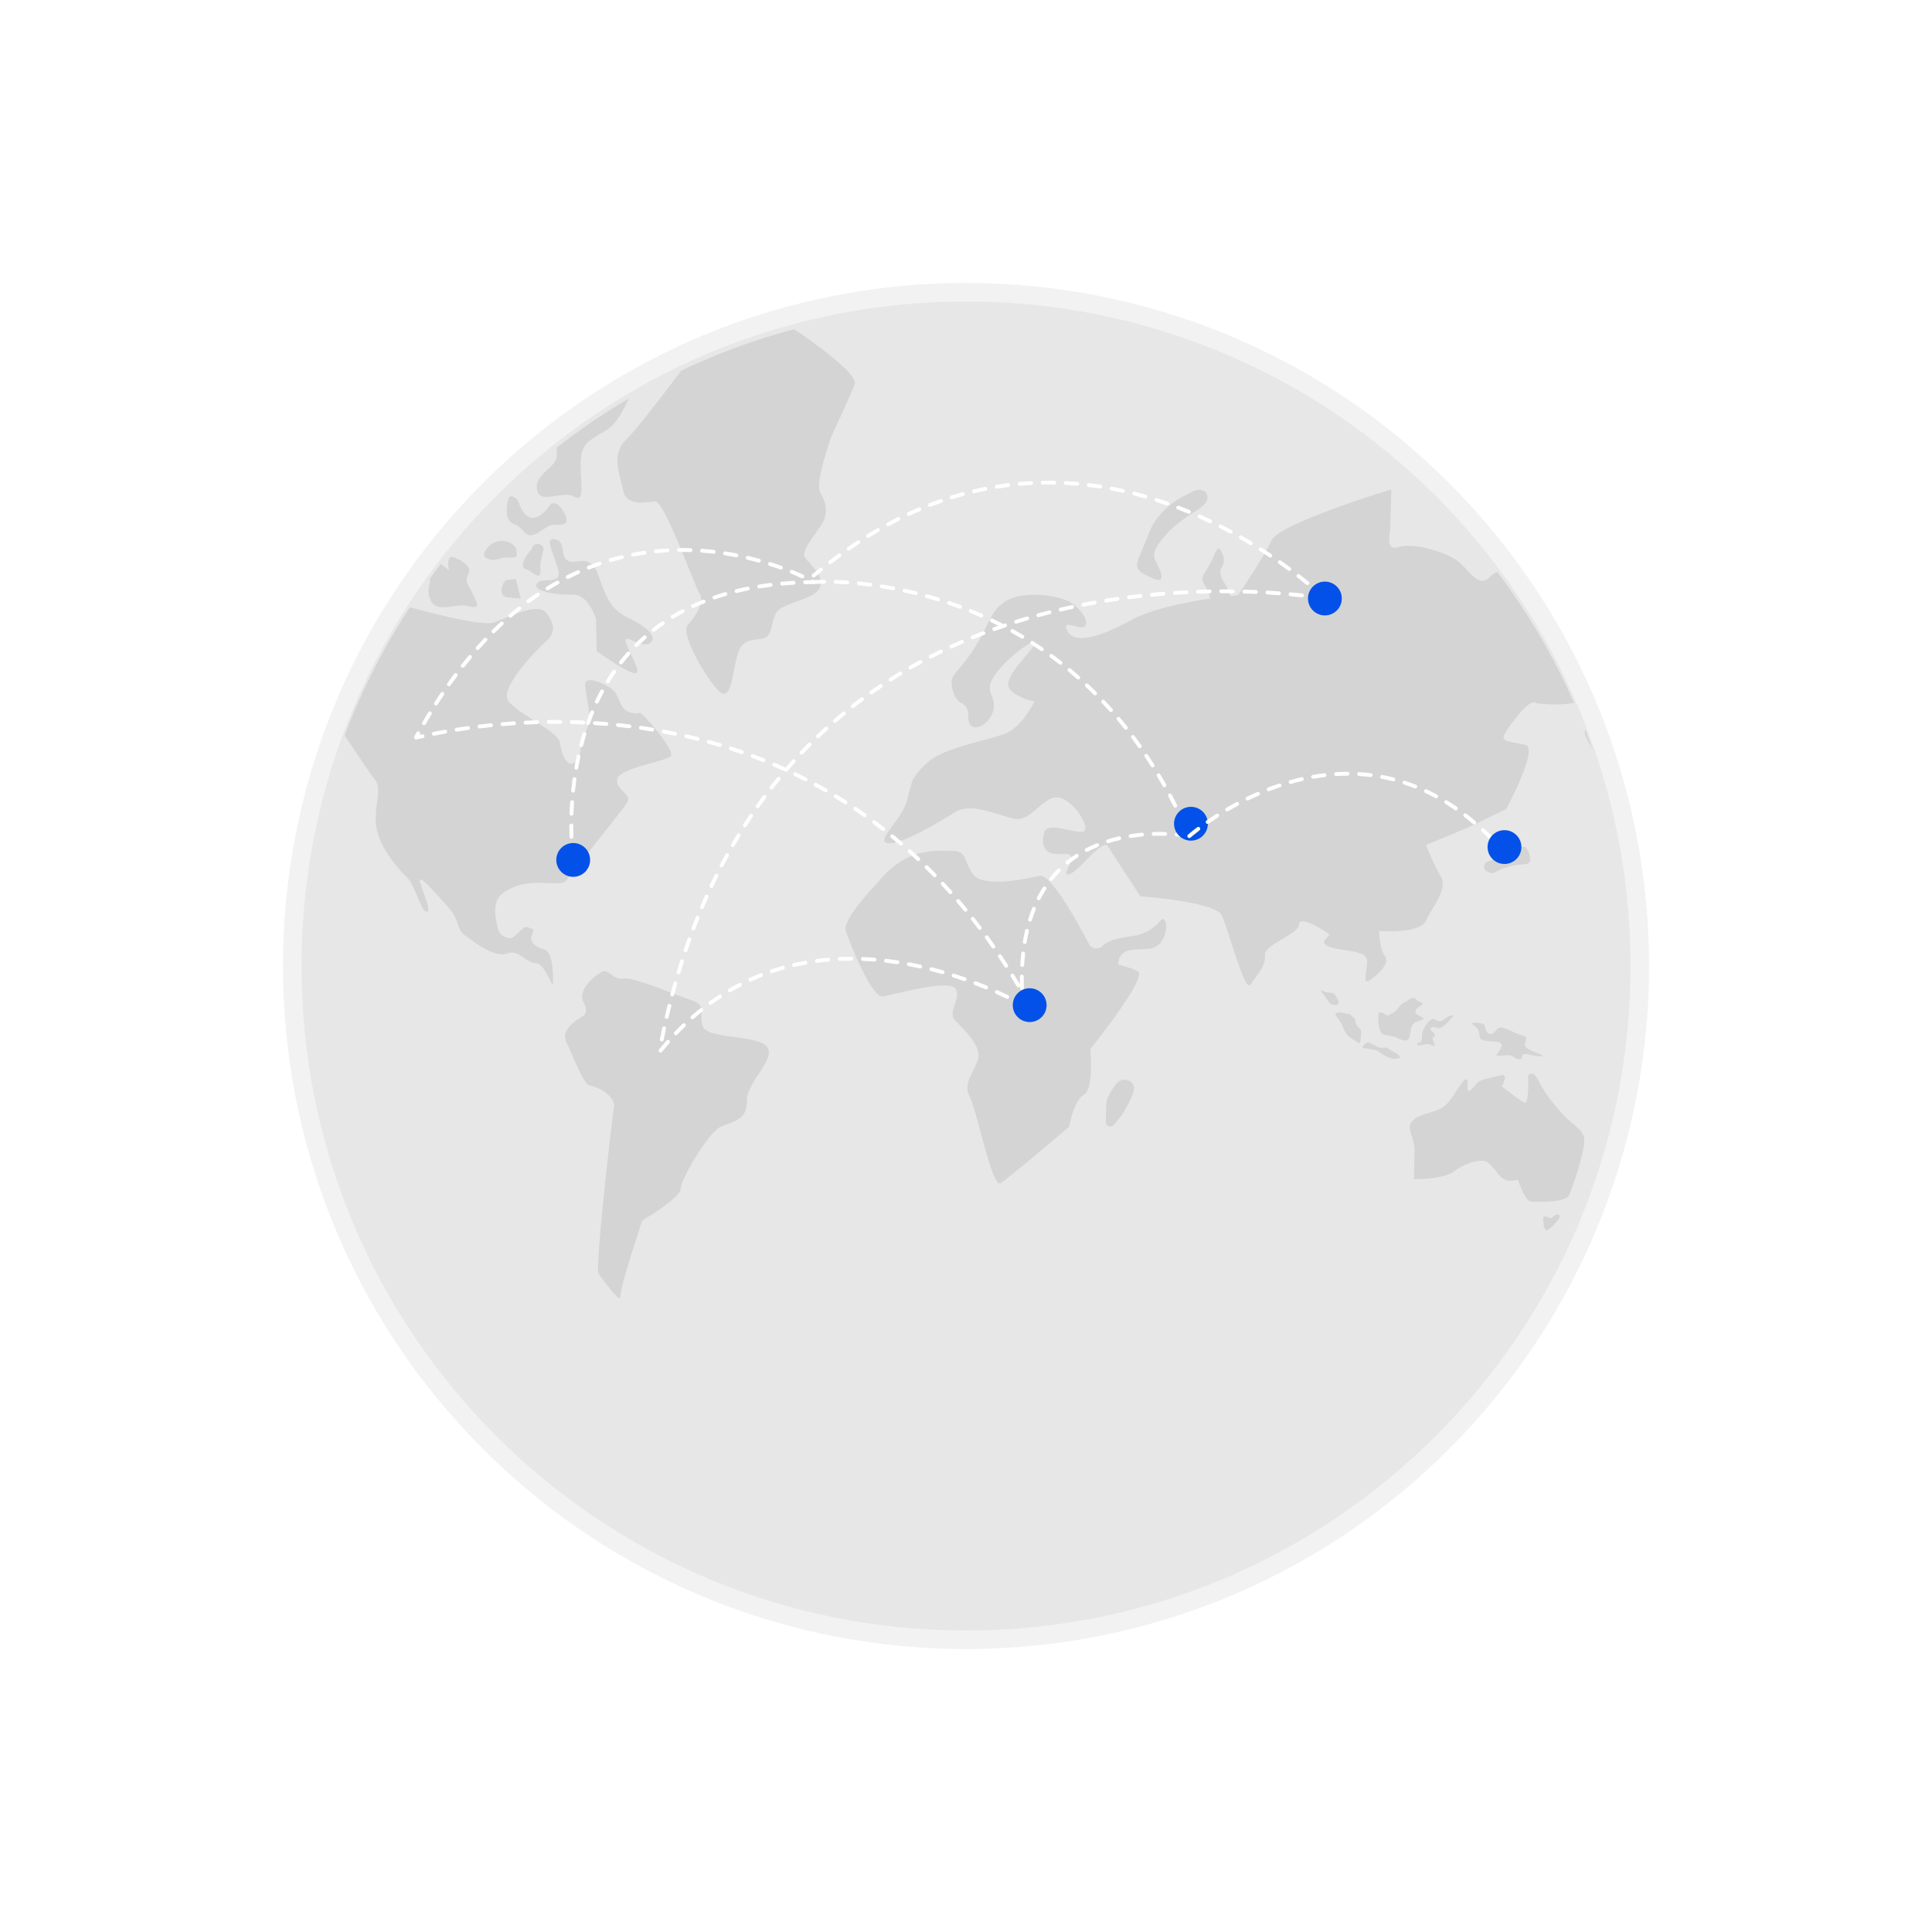 <svg width="495" height="495" viewBox="0 0 495 495" fill="none" xmlns="http://www.w3.org/2000/svg">
<path opacity="0.2" d="M371.25 371.25C439.595 302.905 439.595 192.095 371.25 123.75C302.905 55.405 192.095 55.405 123.75 123.75C55.405 192.095 55.405 302.905 123.75 371.25C192.095 439.595 302.905 439.595 371.25 371.25Z" fill="#BFBFBF"/>
<g filter="url(#filter0_f_124_44310)">
<path d="M247.503 417.756C341.533 417.756 417.759 341.53 417.759 247.5C417.759 153.47 341.533 77.243 247.503 77.243C153.473 77.243 77.247 153.47 77.247 247.5C77.247 341.53 153.473 417.756 247.503 417.756Z" fill="#E7E7E7"/>
</g>
<path d="M389.952 271.264C389.952 271.264 388.883 271.676 387.896 270.853C386.91 270.031 385.594 270.441 384.031 270.524C382.469 270.606 384.443 269.455 384.771 267.983C385.1 266.511 381.811 266.987 380.413 266.602C379.014 266.215 379.179 266.002 379.014 264.768C378.85 263.535 378.109 263.206 377.369 262.466C376.629 261.726 378.438 262.055 379.672 262.219C380.905 262.384 380 263.371 381.152 264.604C382.303 265.838 383.475 263.576 384.03 263.34C385.264 262.816 388.142 264.851 389.951 265.262C391.76 265.673 390.856 266.413 390.691 267.647C390.526 268.88 394.391 269.867 395.049 270.36C395.708 270.854 393.241 270.607 391.431 270.114C389.623 269.619 389.952 271.264 389.952 271.264ZM368.161 263.339C369.476 263.885 371.286 261.478 372.026 260.656C372.766 259.834 371.451 259.916 370.052 261.121C368.654 262.326 367.585 261.121 367.585 261.121C366.198 260.601 364.132 264.028 364.296 265.673C364.461 267.318 363.721 266.907 363.228 267.27C362.734 267.633 363.474 268.14 364.753 267.647C366.032 267.153 366.435 267.811 367.339 267.975C368.244 268.14 366.434 265.837 367.257 265.673C368.079 265.508 367.504 264.686 366.763 264.111C366.023 263.536 366.844 262.794 368.161 263.339ZM382.551 223.734C382.551 223.734 385.346 222.089 388.143 221.678C390.939 221.267 392.255 221.76 392.008 219.787C391.762 217.813 390.775 216.908 390.775 216.908L388.473 217.237C388.144 217.402 388.391 217.895 385.43 219.292C382.47 220.691 380.496 220.279 380.25 221.924C380.003 223.569 382.551 223.734 382.551 223.734ZM344.148 263.37C344.888 265.344 346.122 265.968 347.109 266.602C348.095 267.235 348.424 268.057 348.671 265.672C348.917 263.287 348.506 263.945 347.684 262.794C346.862 261.642 347.849 261.607 346.697 260.596C345.546 259.587 346.122 259.915 344.559 259.587C342.997 259.258 341.845 259.34 342.257 260.245C342.257 260.245 343.408 261.396 344.148 263.37ZM342.751 256.133C342.093 254.899 342.068 254.406 340.67 254.324C339.272 254.242 339.133 253.996 338.557 253.749C337.982 253.502 339.051 254.736 340.119 256.216C341.188 257.696 341.106 257.284 342.174 257.531C342.174 257.531 343.408 257.366 342.751 256.133ZM361.186 265.425C361.5 263.534 361.582 262.3 362.898 261.807C364.214 261.313 365.447 261.113 364.296 260.596C363.145 260.08 362.405 259.587 362.734 258.764C363.063 257.942 365.037 257.448 364.296 256.955C363.556 256.462 363.31 256.708 362.734 255.968C362.159 255.228 361.187 255.968 361.187 255.968C361.172 256.297 359.199 256.79 358.294 258.188C357.389 259.587 355.415 260.244 355.415 260.244C355.415 260.244 353.442 258.682 353.195 259.75C352.948 260.819 353.195 264.766 354.511 265.096C355.826 265.424 356.813 265.342 357.964 265.918C359.115 266.494 360.871 267.317 361.186 265.425ZM244.155 177.027C245.306 181.467 248.102 179 248.102 183.769C248.102 188.538 253.529 186.071 254.516 181.96C255.503 177.849 251.227 177.355 255.668 171.928C260.108 166.501 267.016 162.389 264.713 165.679C262.411 168.968 256.326 174.395 258.958 176.862C261.589 179.329 265.043 179.657 265.043 179.657C265.043 179.657 262.062 186.071 257.714 187.88C253.366 189.689 241.854 191.499 237.742 195.281C233.63 199.063 233.795 199.557 232.479 204.82C231.164 210.083 224.256 215.346 227.381 216.003C230.506 216.662 240.537 210.741 244.649 208.109C248.761 205.477 255.339 208.767 259.78 209.754C264.22 210.741 267.18 203.833 271.128 204.327C275.075 204.82 279.68 212.386 277.542 213.043C275.403 213.701 268.332 210.248 267.509 213.372C266.687 216.497 267.344 219.292 272.443 218.799C277.542 218.306 271.291 224.555 273.758 224.062C276.225 223.568 281.324 216.002 283.626 216.496L292.179 229.653C292.179 229.653 311.421 230.968 313.066 234.587C314.711 238.205 318.986 254.322 320.302 252.349C321.617 250.375 324.414 247.579 324.084 244.783C323.756 241.987 332.637 239.52 332.8 236.889C332.965 234.257 339.379 238.534 340.366 239.191C341.353 239.848 337.406 241.164 340.366 242.48C343.326 243.795 350.069 243.302 350.234 245.934C350.399 248.565 348.918 252.512 350.892 251.196C352.866 249.881 356.319 246.756 354.839 244.947C353.359 243.138 353.359 238.533 353.359 238.533C353.359 238.533 363.885 239.355 365.365 235.901C366.845 232.447 371.121 227.842 369.147 224.553C367.174 221.264 365.365 216.494 365.365 216.494L376.055 212.053L385.923 207.284C385.923 207.284 394.31 191.661 390.857 190.838C387.403 190.015 384.443 190.179 385.429 188.206C386.416 186.232 391.515 179.325 393.159 179.983C394.399 180.479 400.036 180.787 403.296 180.062C398.012 168.105 391.397 156.869 383.63 146.546C382.945 146.825 382.327 147.207 381.811 147.749C378.522 151.202 376.219 145.282 372.601 143.143C368.983 141.005 361.747 139.032 358.293 140.183C354.839 141.335 356.155 136.236 356.155 136.236L356.483 125.381C356.483 125.381 327.702 134.098 325.728 138.538C323.755 142.979 317.176 152.518 317.176 152.518C317.176 152.518 316.437 152.578 315.196 152.71C314.866 151.6 314.396 150.463 313.722 149.393C310.926 144.952 314.709 145.774 313.229 141.992C311.748 138.21 311.42 142.814 308.953 146.268C306.633 149.516 309.548 149.42 310.04 153.366C303.871 154.268 295.117 155.982 289.711 158.932C280.665 163.866 275.074 164.853 273.429 161.564C271.784 158.275 277.047 161.729 278.034 160.412C279.021 159.097 277.047 156.136 274.252 154.327C271.456 152.518 262.061 151.202 257.713 153.998C253.365 156.794 253.694 159.919 249.254 166.661C244.813 173.404 243.003 172.586 244.155 177.027ZM129.853 244.292C132.978 243.14 134.458 246.594 137.254 246.758C140.049 246.923 141.694 254.653 141.694 251.364C141.694 248.075 141.366 243.798 139.556 243.305C137.747 242.811 135.444 241.66 136.267 239.686C137.089 237.713 136.432 238.041 135.115 237.548C133.8 237.054 131.827 241.002 130.182 240.343C128.537 239.685 127.715 239.85 127.056 235.409C126.399 230.969 127.386 228.831 132.319 227.022C137.253 225.213 143.832 227.187 144.982 225.706C146.134 224.226 158.962 208.109 160.606 205.817C162.251 203.525 157.481 202.353 158.181 199.557C158.879 196.761 170.31 195.116 171.79 193.801C173.27 192.485 164.554 182.453 163.896 182.618C163.238 182.782 161.264 183.111 159.784 181.466C158.304 179.821 158.632 177.684 156.33 176.204C154.028 174.723 149.588 172.915 149.916 175.71C150.245 178.506 150.903 181.466 151.068 183.44C151.233 185.413 148.929 190.347 148.929 190.347C148.929 190.347 148.929 194.294 147.121 195.446C145.312 196.597 143.832 193.307 143.502 190.347C143.174 187.387 132.319 182.781 130.181 179.493C128.042 176.204 137.253 166.664 139.884 164.362C142.515 162.06 142.022 159.593 139.884 156.961C137.745 154.33 130.674 157.948 126.727 159.428C124.047 160.433 113.71 157.95 105.032 155.584C98.321 165.819 92.685 176.818 88.28 188.427C91.541 193.142 94.665 198.088 95.808 199.394C98.11 202.026 95.973 205.315 96.301 210.907C96.63 216.499 102.057 222.748 104.196 224.722C106.334 226.695 107.814 233.438 109.294 233.603C110.775 233.767 108.308 228.669 107.649 226.037C106.991 223.405 111.432 228.669 114.722 232.286C118.011 235.905 116.695 237.878 119.164 239.687C121.633 241.496 126.728 245.443 129.853 244.292ZM248.431 280.967C250.239 284.256 254.186 304.485 256.325 303.17C258.463 301.854 273.922 288.697 273.922 288.697C273.922 288.697 275.074 281.954 277.704 280.474C280.336 278.994 279.349 268.797 279.349 268.797C279.349 268.797 294.316 250.214 291.519 248.816C290.373 248.243 288.395 247.629 286.462 247.103C286.832 242.183 291.519 243.635 294.973 242.977C298.427 242.319 299.414 237.221 298.427 235.741C298.083 235.226 297.581 235.527 297.072 236.139C295.284 238.286 292.645 239.528 289.872 239.871C287.051 240.22 283.876 240.919 282.475 242.319C282.468 242.326 282.461 242.333 282.454 242.34C281.416 243.383 279.673 243.144 278.99 241.84C275.673 235.506 269.123 223.791 266.356 224.392C262.574 225.214 251.555 227.681 249.088 223.734C246.621 219.787 247.772 217.978 243.496 217.978C239.22 217.978 232.148 217.251 225.075 225.872C224.699 226.331 215.866 235.411 216.688 238.372C217.51 241.332 223.43 255.64 226.062 255.312C228.694 254.983 243.166 250.707 244.811 253.338C246.456 255.97 242.509 259.259 244.811 261.561C247.113 263.863 251.554 268.14 250.567 271.429C249.582 274.718 246.622 277.678 248.431 280.967ZM308.624 129.168C310.598 127.029 308.501 124.115 305.006 126.207C303.705 126.986 296.947 129.661 294.316 136.733C291.684 143.806 289.711 145.121 293.164 147.095C296.618 149.068 298.427 149.397 297.276 146.273C296.125 143.147 293.987 142.654 298.098 137.72C302.21 132.785 306.651 131.305 308.624 129.168ZM137.582 125.384C138.241 129.496 143.997 125.549 146.957 127.193C149.917 128.838 148.766 124.561 148.766 119.134C148.766 113.707 150.574 113.049 155.345 110.253C157.643 108.906 159.627 105.412 161.09 102.1C154.642 105.906 148.463 110.116 142.597 114.711C142.616 115.308 142.652 115.905 142.681 116.502C142.845 119.793 136.924 121.273 137.582 125.384ZM356.073 268.879C354.674 267.974 354.674 268.714 353.441 268.386C352.207 268.057 350.645 266.645 349.987 267.269C349.329 267.892 348.589 268.345 349.576 268.571C350.562 268.797 352.289 268.715 353.523 269.619C354.756 270.524 356.155 271.264 357.223 271.264C358.292 271.264 359.362 271.099 357.963 270.031C357.963 270.031 357.47 269.784 356.073 268.879ZM285.988 277.702C284.897 279.105 283.558 281.138 283.462 282.776C283.385 284.083 283.345 285.9 283.323 287.465C283.308 288.552 284.668 289.048 285.361 288.211L287.409 285.736C287.409 285.736 290.863 280.309 290.535 278.5C290.472 278.161 290.324 277.863 290.124 277.601C289.098 276.262 287.024 276.371 285.988 277.702ZM110.074 148.315C110.573 149.597 109.013 150.755 110.282 153.671C111.927 157.454 116.696 154.33 120.15 155.309C123.604 156.289 121.96 154.001 120.973 151.863C119.986 149.724 118.999 149.067 119.986 147.094C120.973 145.12 118.67 143.805 116.368 142.818C114.065 141.831 115.052 146.107 115.052 146.107C115.052 146.107 114.096 145.38 112.943 144.506C111.968 145.762 111.013 147.032 110.074 148.315ZM129.831 148.599C128.701 148.903 127.507 152.686 129.831 153.015C132.155 153.344 133.416 153.344 133.416 153.344L132.155 148.373L129.831 148.599ZM160.402 112.68C156.455 116.503 158.798 121.437 159.662 125.631C160.525 129.825 165.336 128.715 167.803 128.468C170.27 128.221 178.04 150.424 179.274 152.151C180.507 153.878 178.411 157.825 176.19 160.168C173.97 162.512 182.604 176.697 185.071 177.684C187.538 178.671 187.785 171.27 189.018 167.569C190.252 163.869 192.102 164.116 195.309 163.622C198.516 163.129 197.159 157.825 199.873 155.975C202.587 154.124 209.124 153.261 210.111 150.424C211.098 147.587 207.891 144.997 206.287 142.9C204.684 140.803 210.974 135.005 211.395 132.415C211.815 129.825 211.468 128.591 210.111 126.124C208.754 123.657 212.948 111.939 212.948 111.939C212.948 111.939 218.005 101.208 218.992 98.371C219.86 95.875 208.314 87.553 203.428 84.331C193.413 87.008 183.76 90.573 174.561 94.941C169.941 101.082 162.955 110.207 160.402 112.68ZM397.024 312.051C396.284 311.639 395.335 311.308 395.379 312.216C395.379 312.216 395.379 315.751 396.531 315.094C397.682 314.436 400.478 311.64 399.326 311.229C398.175 310.817 397.764 312.462 397.024 312.051ZM406.158 186.932C406.008 187.504 405.979 188.006 406.152 188.375C406.712 189.576 407.467 191.009 408.095 192.166C407.475 190.408 406.833 188.662 406.158 186.932ZM381.399 297.989C382.223 298.731 383.234 299.969 384.036 301.019C384.921 302.177 386.38 302.743 387.812 302.469L388.883 302.265C388.883 302.265 390.692 307.774 392.255 307.857C393.817 307.939 401.218 308.186 402.041 306.212C402.863 304.238 405.823 295.769 405.906 292.479C405.988 289.19 403.521 289.107 399.657 284.667C395.792 280.226 394.97 278.334 393.983 276.526C392.996 274.717 392.174 274.799 391.516 275.539C391.516 275.539 391.927 283.186 390.447 282.446C388.967 281.706 384.773 278.334 384.773 278.334C384.773 278.334 386.829 274.881 384.362 275.539C381.895 276.197 379.099 276.526 378.359 277.594C377.619 278.663 375.974 280.357 375.974 278.976C375.974 277.594 376.386 274.963 374.329 277.759C372.274 280.555 371.204 283.598 367.586 284.667C363.968 285.735 361.994 286.475 361.337 287.956C360.679 289.436 362.406 291.985 362.406 294.534C362.406 297.083 362.241 302.1 362.241 302.1C362.241 302.1 369.724 302.265 372.52 300.127C375.315 297.989 379.755 296.509 381.399 297.989ZM166.364 164.856C168.831 163.54 165.871 160.58 160.937 158.277C156.003 155.974 155.016 152.027 153.207 147.094C151.398 142.16 148.077 144.188 146.464 143.968C142.846 143.475 145.478 139.035 142.353 138.213C139.227 137.391 141.859 141.666 143.011 145.942C144.162 150.218 138.735 147.587 137.532 149.561C136.33 151.534 142.846 152.521 146.793 152.356C150.74 152.191 152.714 158.605 152.714 158.605L152.879 166.828C152.879 166.828 159.457 171.597 162.253 172.42C165.049 173.242 161.595 168.145 160.444 164.855C159.292 161.567 163.897 166.172 166.364 164.856ZM153.371 326.359C154.358 327.675 159.127 334.418 158.963 332.115C158.798 329.813 164.555 312.708 164.555 312.708C164.555 312.708 174.423 306.952 174.423 304.485C174.423 302.018 181.659 290.012 184.619 288.697C187.58 287.381 191.527 287.052 191.362 282.118C191.197 277.184 199.091 271.263 196.461 268.138C193.829 265.013 181.001 266.329 180.014 262.876C179.027 259.422 181.166 257.613 177.218 256.297C173.271 254.981 162.252 250.211 159.621 250.705C156.989 251.198 156.003 247.909 154.029 249.06C152.056 250.21 148.439 253.274 149.26 256.296C149.26 256.296 151.234 259.256 149.26 260.408C147.286 261.559 143.504 264.026 145.148 267.15C146.793 270.275 149.424 278.005 151.234 278.17C153.042 278.334 157.812 280.965 157.319 283.597C156.825 286.23 152.384 325.044 153.371 326.359ZM124.885 140.351C124.049 141.354 123.567 142.431 124.589 142.982C126.728 144.133 128.001 142.817 129.831 142.817C131.662 142.817 132.813 143.287 132.32 140.913C132.172 140.202 131.669 139.664 131.037 139.261C129.044 137.991 126.397 138.535 124.885 140.351ZM134.622 145.786C136.596 146.435 138.679 149.248 138.46 145.786C138.241 142.323 140.324 140.35 138.46 139.528C136.596 138.706 136.102 140.914 136.102 140.914C135.609 141.173 132.649 145.137 134.622 145.786ZM136.596 137.042C138.898 136.404 140.049 134.265 142.352 134.43C144.654 134.595 145.64 134.102 144.983 132.292C144.325 130.483 142.188 127.523 140.708 129.66C139.227 131.798 136.76 133.772 134.787 131.962C132.813 130.153 133.307 128.399 131.991 127.549C130.676 126.7 130.346 127.549 130.346 127.549C130.018 128.18 128.866 133.278 131.662 134.264C134.457 135.252 134.293 137.681 136.596 137.042Z" fill="#A6A6A6" fill-opacity="0.29"/>
<path d="M339.45 153.837C339.325 153.837 339.2 153.79 339.103 153.695C339.096 153.687 338.336 152.939 336.928 151.707C336.723 151.527 336.703 151.215 336.882 151.011C337.062 150.805 337.374 150.785 337.577 150.965C339.011 152.219 339.765 152.962 339.797 152.993C339.99 153.184 339.992 153.497 339.801 153.69C339.705 153.788 339.578 153.837 339.45 153.837ZM334.989 149.91C334.879 149.91 334.767 149.873 334.676 149.797C333.984 149.227 333.215 148.609 332.37 147.952C332.154 147.785 332.116 147.475 332.283 147.259C332.45 147.044 332.761 147.005 332.975 147.174C333.827 147.837 334.603 148.46 335.302 149.036C335.513 149.209 335.543 149.52 335.369 149.73C335.273 149.849 335.132 149.91 334.989 149.91ZM208.46 147.974C208.319 147.974 208.18 147.914 208.083 147.799C207.907 147.591 207.933 147.279 208.141 147.104C208.781 146.564 209.421 146.035 210.061 145.516C210.273 145.344 210.583 145.377 210.754 145.588C210.926 145.799 210.893 146.11 210.682 146.282C210.048 146.796 209.412 147.322 208.779 147.856C208.685 147.935 208.572 147.974 208.46 147.974ZM330.313 146.264C330.21 146.264 330.107 146.232 330.019 146.167C329.264 145.609 328.465 145.03 327.625 144.438C327.402 144.281 327.349 143.973 327.505 143.751C327.662 143.527 327.971 143.476 328.193 143.632C329.04 144.228 329.844 144.81 330.606 145.374C330.825 145.536 330.87 145.845 330.708 146.063C330.613 146.195 330.464 146.264 330.313 146.264ZM212.692 144.555C212.544 144.555 212.399 144.489 212.302 144.363C212.135 144.148 212.174 143.838 212.39 143.671C213.183 143.059 213.974 142.464 214.765 141.883C214.985 141.722 215.293 141.769 215.454 141.989C215.615 142.209 215.568 142.518 215.349 142.679C214.565 143.254 213.78 143.845 212.994 144.451C212.903 144.521 212.797 144.555 212.692 144.555ZM325.464 142.851C325.369 142.851 325.274 142.825 325.189 142.769C324.395 142.237 323.571 141.698 322.717 141.155C322.489 141.009 322.419 140.703 322.566 140.474C322.713 140.243 323.021 140.179 323.247 140.323C324.107 140.871 324.939 141.414 325.738 141.949C325.964 142.101 326.025 142.406 325.873 142.633C325.778 142.774 325.623 142.851 325.464 142.851ZM217.464 141.056C217.308 141.056 217.155 140.982 217.059 140.844C216.903 140.62 216.958 140.312 217.182 140.158C218.005 139.585 218.826 139.031 219.646 138.493C219.874 138.344 220.18 138.406 220.329 138.635C220.478 138.863 220.415 139.169 220.187 139.318C219.375 139.851 218.561 140.401 217.746 140.968C217.66 141.027 217.562 141.056 217.464 141.056ZM320.464 139.672C320.376 139.672 320.288 139.649 320.209 139.601C319.383 139.104 318.534 138.604 317.664 138.107C317.427 137.972 317.345 137.671 317.481 137.434C317.616 137.195 317.918 137.114 318.154 137.25C319.032 137.752 319.886 138.255 320.718 138.756C320.952 138.897 321.027 139.2 320.886 139.434C320.793 139.587 320.63 139.672 320.464 139.672ZM222.412 137.807C222.247 137.807 222.085 137.724 221.992 137.573C221.849 137.341 221.921 137.037 222.153 136.894C223.004 136.367 223.855 135.859 224.704 135.367C224.939 135.23 225.242 135.31 225.378 135.546C225.516 135.782 225.435 136.084 225.199 136.22C224.358 136.708 223.515 137.211 222.672 137.733C222.591 137.783 222.501 137.807 222.412 137.807ZM315.319 136.733C315.239 136.733 315.159 136.715 315.085 136.674C314.233 136.214 313.361 135.757 312.472 135.306C312.229 135.182 312.131 134.885 312.256 134.642C312.379 134.4 312.678 134.303 312.919 134.426C313.816 134.882 314.694 135.343 315.553 135.806C315.793 135.935 315.883 136.234 315.754 136.474C315.664 136.64 315.494 136.733 315.319 136.733ZM227.534 134.841C227.359 134.841 227.189 134.747 227.1 134.582C226.971 134.342 227.06 134.043 227.3 133.913C228.181 133.437 229.059 132.979 229.936 132.538C230.182 132.415 230.477 132.514 230.598 132.757C230.721 133 230.622 133.296 230.379 133.419C229.511 133.855 228.641 134.309 227.768 134.781C227.694 134.822 227.613 134.841 227.534 134.841ZM310.036 134.05C309.965 134.05 309.893 134.035 309.824 134.002C308.947 133.585 308.053 133.172 307.145 132.768C306.896 132.657 306.785 132.365 306.895 132.116C307.006 131.868 307.298 131.755 307.548 131.867C308.463 132.275 309.363 132.691 310.247 133.112C310.494 133.229 310.598 133.523 310.48 133.769C310.397 133.947 310.221 134.05 310.036 134.05ZM232.824 132.185C232.637 132.185 232.459 132.08 232.376 131.899C232.261 131.652 232.369 131.358 232.615 131.244C233.523 130.823 234.43 130.42 235.334 130.035C235.585 129.929 235.874 130.045 235.981 130.296C236.088 130.546 235.971 130.836 235.721 130.943C234.827 131.324 233.93 131.723 233.031 132.139C232.964 132.172 232.894 132.185 232.824 132.185ZM304.626 131.642C304.563 131.642 304.498 131.63 304.437 131.604C303.538 131.232 302.626 130.868 301.699 130.514C301.444 130.416 301.317 130.131 301.415 129.876C301.512 129.622 301.801 129.494 302.051 129.592C302.986 129.949 303.908 130.316 304.815 130.692C305.067 130.796 305.186 131.085 305.083 131.337C305.003 131.527 304.819 131.642 304.626 131.642ZM238.269 129.868C238.071 129.868 237.884 129.749 237.809 129.554C237.71 129.3 237.836 129.014 238.091 128.915C239.025 128.553 239.956 128.211 240.884 127.886C241.142 127.798 241.422 127.932 241.512 128.189C241.602 128.446 241.467 128.728 241.209 128.817C240.291 129.138 239.371 129.477 238.447 129.835C238.388 129.858 238.328 129.868 238.269 129.868ZM299.094 129.526C299.04 129.526 298.985 129.517 298.93 129.498C298.01 129.176 297.08 128.863 296.136 128.563C295.876 128.48 295.733 128.203 295.816 127.942C295.9 127.684 296.177 127.539 296.436 127.621C297.389 127.925 298.329 128.241 299.258 128.567C299.514 128.657 299.649 128.939 299.56 129.195C299.489 129.4 299.297 129.526 299.094 129.526ZM243.856 127.917C243.646 127.917 243.45 127.781 243.384 127.569C243.303 127.309 243.449 127.032 243.709 126.951C244.664 126.654 245.616 126.375 246.566 126.116C246.826 126.048 247.099 126.2 247.171 126.462C247.243 126.724 247.089 126.996 246.825 127.068C245.888 127.324 244.946 127.6 244.001 127.894C243.955 127.909 243.905 127.917 243.856 127.917ZM293.452 127.727C293.408 127.727 293.362 127.721 293.316 127.707C292.379 127.439 291.431 127.181 290.472 126.938C290.208 126.871 290.048 126.602 290.116 126.338C290.182 126.074 290.447 125.91 290.715 125.981C291.682 126.228 292.64 126.488 293.588 126.759C293.85 126.834 294.001 127.107 293.926 127.369C293.865 127.587 293.667 127.727 293.452 127.727ZM249.565 126.353C249.341 126.353 249.139 126.201 249.086 125.974C249.024 125.708 249.187 125.443 249.453 125.38C250.427 125.15 251.397 124.938 252.362 124.746C252.623 124.693 252.889 124.865 252.942 125.134C252.995 125.401 252.822 125.661 252.554 125.714C251.6 125.904 250.642 126.113 249.68 126.341C249.64 126.35 249.603 126.353 249.565 126.353ZM287.714 126.268C287.68 126.268 287.643 126.264 287.608 126.256C286.656 126.045 285.694 125.846 284.723 125.663C284.455 125.612 284.279 125.354 284.331 125.086C284.381 124.818 284.642 124.641 284.907 124.694C285.888 124.879 286.86 125.079 287.822 125.292C288.088 125.351 288.255 125.614 288.197 125.881C288.146 126.112 287.941 126.268 287.714 126.268ZM255.368 125.198C255.131 125.198 254.921 125.026 254.882 124.783C254.838 124.514 255.021 124.261 255.29 124.217C256.277 124.057 257.259 123.916 258.236 123.794C258.501 123.761 258.753 123.951 258.788 124.222C258.821 124.492 258.63 124.739 258.36 124.774C257.394 124.895 256.423 125.034 255.448 125.192C255.421 125.196 255.394 125.198 255.368 125.198ZM281.899 125.17C281.875 125.17 281.848 125.168 281.823 125.164C280.858 125.015 279.887 124.88 278.906 124.761C278.636 124.728 278.443 124.483 278.476 124.211C278.509 123.941 278.765 123.749 279.026 123.781C280.016 123.901 280.999 124.037 281.973 124.188C282.243 124.231 282.427 124.483 282.386 124.752C282.348 124.997 282.138 125.17 281.899 125.17ZM261.24 124.461C260.987 124.461 260.772 124.267 260.75 124.011C260.726 123.739 260.926 123.5 261.198 123.476C262.193 123.387 263.183 123.317 264.168 123.265C264.448 123.25 264.673 123.459 264.686 123.732C264.701 124.003 264.492 124.236 264.219 124.251C263.246 124.302 262.267 124.372 261.283 124.46C261.27 124.461 261.256 124.461 261.24 124.461ZM276.024 124.458C276.009 124.458 275.995 124.457 275.98 124.456C275.009 124.371 274.03 124.302 273.044 124.251C272.772 124.236 272.563 124.004 272.577 123.732C272.592 123.46 272.825 123.247 273.095 123.265C274.093 123.317 275.083 123.387 276.065 123.473C276.336 123.497 276.537 123.737 276.513 124.008C276.492 124.264 276.276 124.458 276.024 124.458ZM270.111 124.147C270.108 124.147 270.105 124.147 270.102 124.147C269.127 124.129 268.146 124.128 267.16 124.146C266.866 124.148 266.662 123.934 266.657 123.661C266.652 123.388 266.871 123.164 267.142 123.159C268.141 123.142 269.133 123.143 270.12 123.16C270.392 123.165 270.609 123.389 270.605 123.663C270.6 123.931 270.381 124.147 270.111 124.147Z" fill="white"/>
<path d="M169.23 269.681C169.121 269.681 169.01 269.644 168.92 269.57C168.708 269.397 168.677 269.088 168.849 268.876C169.485 268.095 170.126 267.337 170.775 266.603C170.955 266.399 171.268 266.38 171.471 266.559C171.676 266.74 171.695 267.052 171.515 267.256C170.876 267.98 170.242 268.728 169.614 269.498C169.516 269.619 169.375 269.681 169.23 269.681ZM173.146 265.244C173.023 265.244 172.9 265.199 172.805 265.107C172.607 264.918 172.601 264.606 172.789 264.409C173.486 263.682 174.187 262.978 174.895 262.299C175.092 262.111 175.403 262.118 175.592 262.315C175.781 262.512 175.775 262.824 175.577 263.013C174.88 263.682 174.188 264.374 173.501 265.092C173.406 265.193 173.276 265.244 173.146 265.244ZM177.416 261.149C177.279 261.149 177.143 261.092 177.045 260.98C176.864 260.776 176.885 260.464 177.089 260.284C177.832 259.632 178.601 258.988 179.374 258.369C179.587 258.197 179.897 258.234 180.067 258.446C180.238 258.659 180.203 258.969 179.99 259.14C179.23 259.75 178.472 260.384 177.74 261.026C177.648 261.108 177.532 261.149 177.416 261.149ZM263.815 258.025C263.642 258.025 263.473 257.933 263.384 257.77C263.08 257.22 262.776 256.675 262.47 256.134C262.497 256.543 262.529 256.956 262.562 257.373C262.574 257.42 262.574 257.47 262.574 257.532C262.574 257.797 262.366 258.014 262.101 258.026C261.995 258.033 261.901 258.002 261.82 257.952C261.764 257.918 261.304 257.649 260.49 257.212C260.25 257.083 260.159 256.783 260.289 256.544C260.417 256.303 260.718 256.213 260.957 256.342C261.171 256.457 261.356 256.556 261.517 256.644C261.505 256.481 261.495 256.319 261.484 256.157C261.465 255.885 261.671 255.65 261.944 255.632C262.047 255.63 262.141 255.65 262.223 255.697C262.145 255.56 262.067 255.423 261.989 255.286C261.853 255.05 261.935 254.749 262.171 254.612C262.404 254.477 262.709 254.558 262.844 254.796C263.317 255.62 263.784 256.453 264.249 257.295C264.381 257.534 264.294 257.834 264.055 257.966C263.979 258.005 263.896 258.025 263.815 258.025ZM182.038 257.455C181.885 257.455 181.734 257.384 181.638 257.252C181.478 257.031 181.528 256.722 181.748 256.563C182.555 255.978 183.383 255.41 184.206 254.872C184.434 254.724 184.74 254.787 184.889 255.016C185.038 255.244 184.973 255.551 184.746 255.699C183.936 256.228 183.121 256.786 182.327 257.363C182.24 257.425 182.139 257.455 182.038 257.455ZM258.081 255.92C258.008 255.92 257.935 255.904 257.865 255.871C257.078 255.487 256.185 255.065 255.194 254.62C254.945 254.509 254.835 254.217 254.946 253.968C255.058 253.719 255.353 253.61 255.599 253.72C256.599 254.17 257.502 254.596 258.296 254.983C258.541 255.103 258.644 255.398 258.523 255.644C258.439 255.818 258.264 255.92 258.081 255.92ZM186.995 254.224C186.825 254.224 186.66 254.136 186.567 253.979C186.43 253.743 186.51 253.441 186.745 253.304C187.607 252.802 188.487 252.318 189.36 251.866C189.601 251.742 189.9 251.837 190.025 252.078C190.149 252.32 190.056 252.618 189.813 252.743C188.954 253.187 188.089 253.663 187.242 254.157C187.164 254.202 187.078 254.224 186.995 254.224ZM261.834 253.658C261.568 253.658 261.348 253.447 261.341 253.18C261.337 253.039 261.333 252.9 261.33 252.762C261.29 252.819 261.238 252.869 261.176 252.906C260.943 253.043 260.64 252.969 260.499 252.735C259.993 251.884 259.483 251.043 258.968 250.212C258.824 249.98 258.896 249.677 259.128 249.532C259.357 249.389 259.664 249.461 259.807 249.692C260.315 250.512 260.818 251.341 261.318 252.181C261.311 251.783 261.308 251.39 261.307 251L261.312 250.2C261.315 249.926 261.514 249.688 261.811 249.711C262.083 249.714 262.302 249.938 262.299 250.209L262.294 250.998C262.295 251.7 262.306 252.418 262.326 253.149C262.334 253.421 262.119 253.648 261.848 253.657C261.843 253.658 261.839 253.658 261.834 253.658ZM252.676 253.489C252.613 253.489 252.548 253.478 252.487 253.452C251.624 253.094 250.709 252.729 249.747 252.362C249.492 252.264 249.365 251.979 249.462 251.724C249.559 251.47 249.847 251.343 250.099 251.439C251.07 251.81 251.994 252.179 252.865 252.54C253.117 252.645 253.236 252.933 253.132 253.185C253.053 253.375 252.87 253.489 252.676 253.489ZM192.249 251.505C192.062 251.505 191.882 251.397 191.8 251.216C191.688 250.967 191.797 250.675 192.045 250.563C192.946 250.153 193.87 249.761 194.793 249.398C195.045 249.299 195.333 249.423 195.432 249.677C195.532 249.93 195.408 250.216 195.154 250.316C194.247 250.673 193.339 251.059 192.452 251.461C192.386 251.491 192.317 251.505 192.249 251.505ZM247.14 251.375C247.086 251.375 247.031 251.366 246.977 251.347C246.076 251.032 245.144 250.721 244.181 250.415C243.921 250.333 243.777 250.054 243.86 249.795C243.943 249.535 244.219 249.389 244.479 249.474C245.451 249.783 246.394 250.098 247.303 250.416C247.56 250.505 247.695 250.788 247.606 251.044C247.535 251.247 247.344 251.375 247.14 251.375ZM241.494 249.582C241.45 249.582 241.405 249.576 241.359 249.563C240.433 249.298 239.483 249.042 238.513 248.796C238.249 248.729 238.089 248.461 238.156 248.196C238.223 247.932 238.491 247.774 238.756 247.839C239.736 248.088 240.695 248.347 241.631 248.614C241.893 248.689 242.044 248.962 241.97 249.224C241.907 249.441 241.71 249.582 241.494 249.582ZM197.753 249.336C197.547 249.336 197.355 249.206 197.286 249.001C197.199 248.742 197.338 248.463 197.597 248.375C198.536 248.059 199.495 247.763 200.448 247.495C200.712 247.423 200.983 247.575 201.057 247.836C201.131 248.099 200.978 248.371 200.716 248.445C199.778 248.708 198.835 249 197.911 249.31C197.859 249.328 197.806 249.336 197.753 249.336ZM235.753 248.127C235.718 248.127 235.682 248.123 235.647 248.115C234.7 247.907 233.738 247.711 232.759 247.528C232.492 247.478 232.315 247.22 232.365 246.953C232.415 246.686 232.666 246.51 232.94 246.558C233.929 246.743 234.902 246.942 235.858 247.152C236.124 247.212 236.292 247.474 236.234 247.74C236.184 247.97 235.979 248.127 235.753 248.127ZM257.809 247.943C257.647 247.943 257.488 247.863 257.394 247.716C256.858 246.884 256.318 246.062 255.774 245.25C255.622 245.024 255.682 244.717 255.909 244.565C256.133 244.413 256.442 244.473 256.593 244.7C257.141 245.516 257.684 246.343 258.222 247.181C258.37 247.41 258.304 247.716 258.075 247.863C257.992 247.918 257.9 247.943 257.809 247.943ZM261.905 247.744C261.896 247.744 261.886 247.744 261.877 247.743C261.605 247.728 261.398 247.495 261.413 247.223C261.471 246.208 261.553 245.207 261.657 244.251C261.687 243.98 261.936 243.786 262.202 243.814C262.472 243.844 262.669 244.087 262.638 244.358C262.536 245.298 262.454 246.28 262.397 247.279C262.383 247.541 262.166 247.744 261.905 247.744ZM203.449 247.734C203.224 247.734 203.021 247.579 202.969 247.351C202.907 247.084 203.073 246.82 203.34 246.76C204.304 246.539 205.287 246.338 206.263 246.164C206.534 246.115 206.787 246.294 206.836 246.562C206.884 246.831 206.705 247.087 206.437 247.135C205.476 247.306 204.509 247.504 203.561 247.721C203.522 247.73 203.486 247.734 203.449 247.734ZM229.93 247.043C229.906 247.043 229.881 247.041 229.855 247.037C228.895 246.892 227.922 246.761 226.937 246.646C226.667 246.615 226.473 246.37 226.504 246.099C226.536 245.829 226.782 245.636 227.051 245.666C228.047 245.782 229.031 245.915 230.003 246.062C230.273 246.102 230.457 246.354 230.417 246.623C230.38 246.867 230.17 247.043 229.93 247.043ZM209.274 246.69C209.03 246.69 208.818 246.509 208.786 246.26C208.75 245.99 208.941 245.742 209.211 245.707C210.191 245.578 211.187 245.471 212.176 245.387C212.458 245.367 212.687 245.566 212.709 245.837C212.732 246.108 212.53 246.348 212.259 246.371C211.285 246.454 210.303 246.559 209.338 246.686C209.318 246.689 209.296 246.69 209.274 246.69ZM224.048 246.362C224.035 246.362 224.022 246.361 224.009 246.361C223.039 246.284 222.059 246.225 221.072 246.185C220.8 246.174 220.588 245.945 220.599 245.672C220.61 245.4 220.843 245.177 221.112 245.2C222.113 245.239 223.106 245.299 224.088 245.377C224.359 245.399 224.562 245.637 224.541 245.908C224.519 246.166 224.303 246.362 224.048 246.362ZM215.172 246.185C214.909 246.185 214.691 245.978 214.68 245.712C214.668 245.439 214.88 245.209 215.152 245.199C216.146 245.157 217.135 245.137 218.117 245.137C218.389 245.137 218.618 245.358 218.618 245.631C218.618 245.903 218.405 246.124 218.132 246.124C217.149 246.124 216.174 246.144 215.193 246.184C215.186 246.185 215.179 246.185 215.172 246.185ZM254.515 243.027C254.36 243.027 254.206 242.954 254.11 242.816C253.543 242.004 252.974 241.203 252.4 240.413C252.241 240.192 252.289 239.884 252.509 239.723C252.728 239.563 253.038 239.61 253.198 239.832C253.775 240.628 254.348 241.434 254.92 242.251C255.076 242.475 255.021 242.782 254.797 242.938C254.711 242.998 254.613 243.027 254.515 243.027ZM262.55 241.869C262.524 241.869 262.495 241.867 262.468 241.862C262.199 241.817 262.018 241.563 262.063 241.294C262.231 240.293 262.428 239.308 262.65 238.364C262.712 238.1 262.975 237.935 263.243 237.997C263.509 238.059 263.673 238.325 263.61 238.59C263.394 239.514 263.201 240.478 263.037 241.457C262.995 241.698 262.786 241.869 262.55 241.869ZM251.037 238.238C250.888 238.238 250.74 238.171 250.644 238.042C250.046 237.253 249.446 236.474 248.841 235.708C248.672 235.494 248.709 235.184 248.923 235.015C249.138 234.846 249.448 234.884 249.616 235.097C250.224 235.869 250.828 236.653 251.429 237.447C251.594 237.664 251.551 237.974 251.334 238.139C251.246 238.205 251.141 238.238 251.037 238.238ZM263.908 236.121C263.859 236.121 263.81 236.114 263.761 236.098C263.501 236.017 263.357 235.74 263.438 235.481C263.739 234.519 264.078 233.57 264.446 232.661C264.549 232.408 264.836 232.285 265.088 232.389C265.341 232.491 265.463 232.779 265.361 233.031C265.004 233.917 264.673 234.84 264.38 235.777C264.313 235.986 264.118 236.121 263.908 236.121ZM247.376 233.589C247.233 233.589 247.091 233.528 246.994 233.408C246.365 232.645 245.734 231.891 245.098 231.149C244.921 230.941 244.945 230.631 245.152 230.453C245.36 230.276 245.672 230.3 245.848 230.507C246.488 231.254 247.123 232.012 247.756 232.783C247.928 232.993 247.899 233.304 247.688 233.478C247.597 233.553 247.485 233.589 247.376 233.589ZM266.13 230.652C266.054 230.652 265.977 230.635 265.905 230.598C265.664 230.474 265.567 230.176 265.692 229.934C266.153 229.037 266.656 228.162 267.189 227.333C267.336 227.103 267.641 227.038 267.871 227.184C268.1 227.331 268.167 227.637 268.019 227.866C267.503 228.668 267.016 229.516 266.569 230.385C266.483 230.555 266.309 230.652 266.13 230.652ZM243.525 229.094C243.39 229.094 243.255 229.039 243.157 228.929C242.498 228.191 241.836 227.466 241.17 226.751C240.984 226.551 240.995 226.239 241.194 226.053C241.394 225.867 241.706 225.878 241.891 226.078C242.562 226.797 243.229 227.528 243.893 228.271C244.075 228.475 244.057 228.786 243.854 228.968C243.76 229.053 243.643 229.094 243.525 229.094ZM269.328 225.692C269.22 225.692 269.111 225.656 269.02 225.584C268.807 225.415 268.773 225.104 268.943 224.891C269.566 224.112 270.239 223.356 270.942 222.646C271.132 222.452 271.447 222.45 271.64 222.643C271.833 222.834 271.835 223.147 271.644 223.34C270.965 224.026 270.314 224.755 269.713 225.506C269.616 225.629 269.473 225.692 269.328 225.692ZM239.491 224.765C239.363 224.765 239.235 224.716 239.138 224.616C238.447 223.908 237.755 223.211 237.058 222.526C236.863 222.336 236.861 222.023 237.052 221.829C237.242 221.634 237.555 221.631 237.75 221.823C238.45 222.512 239.149 223.214 239.844 223.927C240.034 224.123 240.03 224.436 239.835 224.625C239.739 224.718 239.616 224.765 239.491 224.765ZM273.484 221.502C273.34 221.502 273.199 221.44 273.101 221.32C272.928 221.109 272.961 220.798 273.172 220.626C273.944 219.998 274.762 219.402 275.604 218.853C275.832 218.705 276.137 218.77 276.286 218.997C276.434 219.225 276.37 219.531 276.143 219.68C275.33 220.21 274.541 220.786 273.795 221.391C273.704 221.465 273.594 221.502 273.484 221.502ZM235.27 220.616C235.148 220.616 235.027 220.571 234.932 220.482C234.211 219.804 233.489 219.14 232.761 218.486C232.559 218.304 232.542 217.992 232.724 217.789C232.907 217.587 233.219 217.571 233.421 217.751C234.152 218.409 234.881 219.079 235.606 219.762C235.805 219.949 235.815 220.261 235.628 220.46C235.532 220.564 235.401 220.616 235.27 220.616ZM278.43 218.27C278.251 218.27 278.08 218.174 277.993 218.004C277.866 217.762 277.961 217.464 278.203 217.339C279.075 216.886 279.993 216.461 280.931 216.08C281.181 215.977 281.471 216.096 281.574 216.35C281.676 216.603 281.556 216.89 281.303 216.993C280.393 217.364 279.503 217.776 278.658 218.215C278.585 218.252 278.507 218.27 278.43 218.27ZM230.869 216.66C230.754 216.66 230.641 216.62 230.547 216.54C229.797 215.896 229.044 215.265 228.288 214.646C228.077 214.473 228.047 214.162 228.219 213.951C228.391 213.741 228.703 213.708 228.914 213.882C229.675 214.506 230.434 215.142 231.19 215.791C231.398 215.969 231.42 216.281 231.244 216.487C231.146 216.602 231.008 216.66 230.869 216.66ZM283.902 216.029C283.692 216.029 283.498 215.894 283.431 215.684C283.35 215.423 283.495 215.146 283.754 215.065C284.688 214.773 285.663 214.51 286.651 214.284C286.923 214.219 287.181 214.389 287.243 214.655C287.304 214.92 287.138 215.185 286.873 215.246C285.908 215.467 284.959 215.723 284.05 216.008C284.001 216.022 283.951 216.029 283.902 216.029ZM289.669 214.698C289.431 214.698 289.221 214.524 289.183 214.282C289.14 214.012 289.324 213.76 289.594 213.717C290.56 213.566 291.56 213.442 292.566 213.35C292.833 213.324 293.079 213.525 293.103 213.797C293.128 214.069 292.927 214.308 292.657 214.333C291.671 214.423 290.692 214.544 289.747 214.692C289.719 214.696 289.695 214.698 289.669 214.698ZM304.425 214.667C304.399 214.667 304.371 214.665 304.344 214.66C303.872 214.582 302.867 214.433 301.444 214.31C301.173 214.288 300.971 214.049 300.994 213.777C301.018 213.506 301.28 213.302 301.527 213.327C302.986 213.452 304.019 213.606 304.506 213.686C304.776 213.73 304.956 213.984 304.912 214.253C304.871 214.495 304.662 214.667 304.425 214.667ZM295.568 214.155C295.302 214.155 295.084 213.944 295.075 213.678C295.067 213.405 295.281 213.177 295.552 213.169C296.615 213.136 297.618 213.138 298.541 213.163C298.814 213.17 299.029 213.397 299.022 213.669C299.015 213.94 298.779 214.159 298.516 214.149C297.608 214.126 296.624 214.124 295.582 214.155C295.578 214.155 295.573 214.155 295.568 214.155ZM226.291 212.909C226.186 212.909 226.078 212.875 225.987 212.804C225.209 212.196 224.427 211.6 223.644 211.016C223.425 210.854 223.379 210.544 223.542 210.326C223.705 210.108 224.015 210.063 224.233 210.224C225.023 210.812 225.811 211.412 226.596 212.026C226.81 212.194 226.849 212.503 226.681 212.719C226.583 212.844 226.438 212.909 226.291 212.909ZM303.645 212.266C303.456 212.266 303.276 212.157 303.194 211.974C302.79 211.068 302.381 210.176 301.963 209.295C301.847 209.05 301.952 208.756 302.198 208.639C302.443 208.522 302.737 208.626 302.856 208.874C303.275 209.76 303.688 210.66 304.096 211.572C304.206 211.821 304.095 212.113 303.846 212.223C303.78 212.252 303.712 212.266 303.645 212.266ZM221.543 209.375C221.444 209.375 221.344 209.346 221.258 209.285C220.451 208.713 219.642 208.155 218.832 207.609C218.606 207.457 218.546 207.15 218.699 206.924C218.851 206.698 219.158 206.639 219.384 206.791C220.201 207.341 221.015 207.904 221.828 208.48C222.051 208.638 222.102 208.946 221.945 209.168C221.85 209.303 221.698 209.375 221.543 209.375ZM301.113 206.917C300.932 206.917 300.759 206.818 300.672 206.645C300.228 205.759 299.777 204.887 299.32 204.027C299.192 203.786 299.283 203.487 299.524 203.36C299.76 203.232 300.062 203.322 300.191 203.564C300.652 204.43 301.107 205.31 301.555 206.203C301.676 206.447 301.578 206.743 301.334 206.865C301.264 206.901 301.189 206.917 301.113 206.917ZM216.634 206.07C216.544 206.07 216.451 206.045 216.369 205.992C215.537 205.459 214.703 204.94 213.868 204.433C213.635 204.291 213.56 203.988 213.701 203.755C213.843 203.522 214.146 203.449 214.379 203.588C215.221 204.099 216.062 204.623 216.901 205.159C217.13 205.306 217.197 205.611 217.051 205.841C216.956 205.989 216.797 206.07 216.634 206.07ZM211.574 203C211.49 203 211.407 202.979 211.329 202.935C210.472 202.442 209.615 201.963 208.756 201.496C208.516 201.366 208.427 201.066 208.558 200.827C208.688 200.587 208.988 200.499 209.227 200.629C210.092 201.099 210.957 201.583 211.82 202.079C212.057 202.215 212.138 202.516 212.003 202.753C211.911 202.911 211.745 203 211.574 203ZM298.335 201.693C298.163 201.693 297.996 201.603 297.905 201.442C297.418 200.578 296.926 199.729 296.427 198.893C296.286 198.659 296.363 198.356 296.597 198.216C296.831 198.077 297.134 198.152 297.275 198.387C297.779 199.229 298.275 200.086 298.765 200.957C298.899 201.194 298.816 201.495 298.578 201.629C298.501 201.673 298.418 201.693 298.335 201.693ZM206.374 200.173C206.298 200.173 206.221 200.155 206.149 200.118C205.27 199.666 204.391 199.228 203.511 198.803C203.266 198.684 203.163 198.39 203.282 198.144C203.402 197.899 203.696 197.797 203.942 197.915C204.828 198.344 205.715 198.785 206.601 199.241C206.844 199.365 206.938 199.663 206.814 199.905C206.725 200.075 206.554 200.173 206.374 200.173ZM201.046 197.594C200.978 197.594 200.908 197.58 200.842 197.55C199.943 197.14 199.044 196.744 198.145 196.36C197.895 196.253 197.778 195.963 197.885 195.712C197.992 195.461 198.283 195.346 198.532 195.452C199.439 195.84 200.345 196.238 201.251 196.652C201.498 196.765 201.608 197.057 201.494 197.306C201.412 197.488 201.234 197.594 201.046 197.594ZM295.305 196.611C295.142 196.611 294.982 196.53 294.887 196.381C294.357 195.543 293.823 194.72 293.282 193.912C293.131 193.685 293.192 193.379 293.419 193.227C293.643 193.076 293.951 193.136 294.103 193.363C294.647 194.179 295.187 195.01 295.722 195.855C295.868 196.084 295.799 196.389 295.569 196.535C295.486 196.587 295.394 196.611 295.305 196.611ZM195.603 195.268C195.542 195.268 195.48 195.258 195.42 195.233C194.503 194.866 193.586 194.511 192.67 194.168C192.415 194.072 192.286 193.788 192.38 193.534C192.476 193.278 192.761 193.149 193.015 193.243C193.939 193.589 194.862 193.945 195.787 194.315C196.039 194.417 196.163 194.704 196.061 194.957C195.984 195.151 195.799 195.268 195.603 195.268ZM190.058 193.195C190.005 193.195 189.95 193.186 189.897 193.168C188.963 192.843 188.031 192.531 187.1 192.23C186.841 192.146 186.699 191.868 186.782 191.609C186.866 191.35 187.143 191.209 187.403 191.292C188.341 191.595 189.279 191.909 190.22 192.236C190.478 192.325 190.614 192.607 190.524 192.864C190.453 193.068 190.263 193.195 190.058 193.195ZM292.016 191.693C291.862 191.693 291.709 191.621 291.613 191.485C291.041 190.677 290.463 189.883 289.878 189.105C289.715 188.887 289.758 188.578 289.977 188.414C290.194 188.25 290.504 188.294 290.667 188.513C291.257 189.298 291.84 190.099 292.418 190.915C292.575 191.138 292.523 191.446 292.301 191.602C292.214 191.665 292.114 191.693 292.016 191.693ZM184.425 191.376C184.379 191.376 184.331 191.37 184.284 191.356C183.336 191.073 182.391 190.802 181.449 190.544C181.186 190.472 181.031 190.2 181.103 189.938C181.175 189.674 181.447 189.519 181.709 189.592C182.659 189.853 183.611 190.126 184.566 190.41C184.828 190.488 184.976 190.763 184.898 191.024C184.834 191.237 184.637 191.376 184.425 191.376ZM178.716 189.808C178.676 189.808 178.636 189.804 178.595 189.794C177.636 189.552 176.68 189.323 175.727 189.105C175.461 189.044 175.295 188.779 175.356 188.514C175.417 188.247 175.683 188.081 175.948 188.143C176.908 188.362 177.871 188.593 178.837 188.837C179.101 188.903 179.261 189.171 179.195 189.436C179.138 189.66 178.936 189.808 178.716 189.808ZM106.593 189.453C106.32 189.453 106.077 189.223 106.077 188.951C106.077 188.869 106.098 188.788 106.137 188.715C106.335 188.351 106.533 187.99 106.733 187.631C106.865 187.393 107.165 187.306 107.404 187.439C107.642 187.571 107.727 187.872 107.595 188.11C107.565 188.165 107.534 188.219 107.504 188.273C107.562 188.26 107.62 188.248 107.679 188.235L108.155 188.13C108.417 188.071 108.684 188.24 108.743 188.506C108.801 188.772 108.633 189.036 108.367 189.094L107.892 189.199C106.98 189.401 106.736 189.453 106.593 189.453ZM111.159 188.497C110.929 188.497 110.723 188.335 110.676 188.1C110.623 187.833 110.796 187.573 111.063 187.52C111.925 187.347 112.901 187.16 113.984 186.967C114.252 186.92 114.509 187.098 114.556 187.365C114.604 187.633 114.426 187.889 114.157 187.938C113.084 188.13 112.115 188.316 111.257 188.487C111.225 188.494 111.192 188.497 111.159 188.497ZM172.945 188.488C172.911 188.488 172.879 188.485 172.844 188.478C171.875 188.278 170.909 188.09 169.949 187.912C169.681 187.863 169.504 187.605 169.553 187.338C169.603 187.07 169.857 186.892 170.128 186.942C171.096 187.121 172.068 187.311 173.044 187.512C173.311 187.568 173.483 187.828 173.428 188.095C173.379 188.328 173.174 188.488 172.945 188.488ZM116.99 187.452C116.751 187.452 116.542 187.279 116.504 187.037C116.46 186.767 116.645 186.515 116.913 186.472C117.839 186.325 118.82 186.177 119.852 186.034C120.121 185.995 120.371 186.184 120.409 186.454C120.446 186.724 120.258 186.973 119.988 187.011C118.963 187.154 117.989 187.3 117.069 187.446C117.042 187.45 117.016 187.452 116.99 187.452ZM167.122 187.414C167.095 187.414 167.068 187.412 167.042 187.408C166.064 187.248 165.091 187.099 164.125 186.962C163.856 186.923 163.668 186.674 163.706 186.403C163.746 186.134 163.998 185.947 164.265 185.985C165.237 186.124 166.216 186.273 167.201 186.434C167.47 186.478 167.653 186.732 167.608 187C167.568 187.241 167.36 187.414 167.122 187.414ZM288.463 186.961C288.319 186.961 288.174 186.897 288.076 186.774C287.46 185.999 286.838 185.239 286.211 184.495C286.036 184.286 286.063 183.976 286.272 183.8C286.48 183.625 286.791 183.652 286.967 183.86C287.6 184.611 288.226 185.378 288.849 186.161C289.019 186.375 288.983 186.684 288.77 186.854C288.679 186.926 288.571 186.961 288.463 186.961ZM122.855 186.632C122.609 186.632 122.396 186.449 122.365 186.198C122.333 185.927 122.525 185.682 122.797 185.648C123.746 185.534 124.731 185.422 125.748 185.319C126.015 185.292 126.261 185.488 126.289 185.76C126.316 186.031 126.119 186.273 125.848 186.3C124.837 186.404 123.858 186.514 122.914 186.628C122.894 186.631 122.874 186.632 122.855 186.632ZM161.26 186.577C161.241 186.577 161.221 186.576 161.2 186.573C160.214 186.452 159.237 186.343 158.266 186.244C157.996 186.217 157.798 185.975 157.825 185.703C157.853 185.433 158.099 185.246 158.366 185.262C159.342 185.362 160.327 185.473 161.318 185.594C161.589 185.627 161.781 185.872 161.749 186.144C161.719 186.393 161.506 186.577 161.26 186.577ZM128.747 186.028C128.493 186.028 128.277 185.834 128.255 185.576C128.233 185.305 128.434 185.066 128.705 185.043C129.668 184.962 130.656 184.887 131.667 184.82C131.934 184.807 132.173 185.008 132.192 185.28C132.209 185.552 132.004 185.787 131.732 185.805C130.727 185.871 129.745 185.946 128.788 186.026C128.774 186.027 128.761 186.028 128.747 186.028ZM155.369 185.976C155.355 185.976 155.343 185.975 155.328 185.974C154.338 185.893 153.356 185.822 152.383 185.76C152.112 185.742 151.905 185.508 151.922 185.236C151.939 184.964 152.178 184.754 152.446 184.775C153.424 184.837 154.412 184.908 155.409 184.99C155.68 185.013 155.882 185.251 155.861 185.523C155.839 185.78 155.623 185.976 155.369 185.976ZM108.626 185.792C108.541 185.792 108.457 185.771 108.379 185.725C108.143 185.588 108.064 185.286 108.2 185.05C108.703 184.184 109.211 183.333 109.72 182.498C109.863 182.266 110.167 182.193 110.398 182.334C110.63 182.476 110.704 182.779 110.562 183.012C110.057 183.84 109.554 184.685 109.054 185.546C108.962 185.704 108.796 185.792 108.626 185.792ZM134.656 185.637C134.394 185.637 134.176 185.432 134.163 185.168C134.15 184.895 134.361 184.664 134.632 184.652C135.603 184.605 136.593 184.566 137.6 184.535C137.844 184.551 138.1 184.741 138.108 185.014C138.116 185.286 137.902 185.513 137.63 185.522C136.629 185.552 135.645 185.59 134.68 185.637C134.672 185.637 134.665 185.637 134.656 185.637ZM149.458 185.603C149.45 185.603 149.444 185.603 149.437 185.602C148.441 185.557 147.458 185.524 146.485 185.499C146.213 185.492 145.998 185.266 146.005 184.993C146.012 184.721 146.226 184.498 146.511 184.512C147.489 184.537 148.479 184.571 149.48 184.615C149.752 184.627 149.964 184.858 149.952 185.129C149.939 185.396 149.721 185.603 149.458 185.603ZM140.575 185.461C140.306 185.461 140.085 185.244 140.082 184.973C140.079 184.701 140.297 184.477 140.569 184.474C141.195 184.467 141.827 184.463 142.464 184.463L143.54 184.466C143.812 184.468 144.032 184.69 144.03 184.962C144.028 185.234 143.807 185.453 143.537 185.453H143.534L142.465 185.45C141.832 185.45 141.204 185.454 140.582 185.461C140.579 185.461 140.577 185.461 140.575 185.461ZM284.651 182.436C284.515 182.436 284.381 182.381 284.283 182.271C283.624 181.532 282.959 180.811 282.289 180.104C282.102 179.907 282.11 179.594 282.309 179.408C282.505 179.219 282.818 179.227 283.006 179.427C283.682 180.14 284.353 180.868 285.019 181.615C285.201 181.819 285.183 182.13 284.98 182.312C284.885 182.395 284.769 182.436 284.651 182.436ZM111.708 180.74C111.617 180.74 111.525 180.715 111.442 180.662C111.213 180.515 111.146 180.21 111.293 179.98C111.833 179.136 112.377 178.309 112.924 177.497C113.076 177.271 113.382 177.21 113.609 177.364C113.835 177.516 113.895 177.823 113.742 178.049C113.2 178.854 112.66 179.675 112.123 180.514C112.03 180.66 111.871 180.74 111.708 180.74ZM280.583 178.141C280.457 178.141 280.331 178.093 280.235 177.998C279.533 177.299 278.825 176.617 278.117 175.953C277.919 175.767 277.908 175.455 278.094 175.255C278.281 175.056 278.593 175.047 278.792 175.233C279.509 175.904 280.222 176.593 280.931 177.298C281.125 177.491 281.125 177.802 280.933 177.996C280.836 178.091 280.709 178.141 280.583 178.141ZM115.015 175.832C114.916 175.832 114.816 175.802 114.73 175.741C114.508 175.583 114.455 175.275 114.613 175.053C115.194 174.234 115.778 173.434 116.363 172.651C116.526 172.434 116.835 172.389 117.053 172.552C117.272 172.714 117.316 173.024 117.153 173.242C116.572 174.019 115.994 174.812 115.417 175.625C115.322 175.76 115.17 175.832 115.015 175.832ZM276.264 174.095C276.148 174.095 276.032 174.055 275.937 173.972C275.194 173.317 274.448 172.68 273.699 172.059C273.49 171.886 273.46 171.574 273.635 171.365C273.809 171.154 274.118 171.126 274.33 171.299C275.086 171.926 275.839 172.57 276.59 173.232C276.795 173.412 276.814 173.724 276.634 173.928C276.536 174.039 276.4 174.095 276.264 174.095ZM118.561 171.094C118.455 171.094 118.346 171.06 118.255 170.988C118.041 170.819 118.006 170.508 118.174 170.295C118.798 169.506 119.424 168.739 120.051 167.989C120.227 167.782 120.538 167.753 120.747 167.928C120.955 168.102 120.983 168.414 120.808 168.623C120.186 169.365 119.567 170.126 118.949 170.907C118.851 171.03 118.707 171.094 118.561 171.094ZM271.707 170.32C271.601 170.32 271.494 170.286 271.403 170.216C270.622 169.608 269.838 169.017 269.052 168.444C268.832 168.283 268.785 167.974 268.946 167.754C269.108 167.534 269.416 167.488 269.635 167.646C270.428 168.226 271.219 168.822 272.01 169.436C272.225 169.603 272.263 169.914 272.096 170.129C271.999 170.253 271.853 170.32 271.707 170.32ZM266.927 166.83C266.83 166.83 266.733 166.803 266.649 166.744C265.83 166.185 265.012 165.644 264.192 165.12C263.963 164.974 263.895 164.669 264.042 164.439C264.19 164.209 264.495 164.144 264.724 164.289C265.552 164.818 266.38 165.365 267.206 165.93C267.431 166.084 267.488 166.391 267.335 166.616C267.238 166.755 267.084 166.83 266.927 166.83ZM122.363 166.56C122.247 166.56 122.129 166.519 122.036 166.436C121.832 166.254 121.814 165.943 121.994 165.739C122.662 164.988 123.332 164.258 124.004 163.546C124.193 163.348 124.505 163.341 124.702 163.527C124.9 163.714 124.908 164.026 124.722 164.224C124.057 164.927 123.393 165.65 122.732 166.393C122.635 166.505 122.499 166.56 122.363 166.56ZM261.939 163.642C261.852 163.642 261.765 163.619 261.686 163.572C260.834 163.064 259.984 162.574 259.134 162.102C258.896 161.969 258.811 161.669 258.943 161.431C259.076 161.191 259.377 161.106 259.615 161.239C260.472 161.716 261.332 162.211 262.191 162.724C262.425 162.864 262.502 163.166 262.363 163.4C262.27 163.556 262.106 163.642 261.939 163.642ZM126.431 162.263C126.304 162.263 126.177 162.215 126.081 162.117C125.889 161.924 125.891 161.611 126.084 161.419C126.799 160.711 127.515 160.025 128.234 159.361C128.434 159.176 128.745 159.187 128.93 159.389C129.116 159.589 129.103 159.901 128.903 160.087C128.193 160.743 127.484 161.422 126.778 162.121C126.682 162.216 126.556 162.263 126.431 162.263ZM256.765 160.765C256.688 160.765 256.611 160.747 256.538 160.709C255.657 160.253 254.777 159.816 253.9 159.396C253.655 159.278 253.551 158.983 253.668 158.738C253.786 158.491 254.084 158.388 254.327 158.507C255.212 158.931 256.1 159.372 256.991 159.833C257.233 159.958 257.328 160.256 257.203 160.498C257.116 160.667 256.944 160.765 256.765 160.765ZM130.776 158.247C130.637 158.247 130.499 158.189 130.402 158.076C130.224 157.869 130.247 157.558 130.454 157.38C131.216 156.724 131.979 156.09 132.745 155.479C132.959 155.309 133.269 155.345 133.439 155.557C133.609 155.77 133.574 156.08 133.361 156.251C132.605 156.854 131.851 157.48 131.097 158.128C131.005 158.208 130.889 158.247 130.776 158.247ZM251.426 158.205C251.36 158.205 251.291 158.191 251.227 158.162C250.318 157.761 249.413 157.376 248.514 157.01C248.263 156.907 248.141 156.619 248.244 156.366C248.348 156.114 248.634 155.991 248.887 156.096C249.794 156.466 250.708 156.854 251.626 157.261C251.875 157.37 251.988 157.662 251.877 157.911C251.796 158.096 251.615 158.205 251.426 158.205ZM245.944 155.97C245.887 155.97 245.828 155.96 245.771 155.938C244.838 155.59 243.912 155.259 242.995 154.947C242.738 154.86 242.6 154.579 242.687 154.322C242.775 154.063 243.057 153.924 243.314 154.014C244.24 154.33 245.174 154.662 246.116 155.015C246.371 155.11 246.5 155.395 246.406 155.649C246.332 155.847 246.143 155.97 245.944 155.97ZM135.401 154.558C135.25 154.558 135.1 154.489 135.003 154.357C134.841 154.138 134.888 153.829 135.107 153.668C135.917 153.071 136.728 152.497 137.539 151.948C137.764 151.796 138.072 151.854 138.224 152.08C138.376 152.306 138.318 152.613 138.092 152.765C137.291 153.306 136.491 153.872 135.692 154.461C135.605 154.526 135.502 154.558 135.401 154.558ZM240.337 154.059C240.289 154.059 240.239 154.052 240.192 154.038C239.237 153.743 238.293 153.467 237.363 153.21C237.1 153.137 236.946 152.864 237.019 152.602C237.092 152.339 237.365 152.188 237.627 152.259C238.567 152.519 239.519 152.797 240.483 153.095C240.744 153.175 240.89 153.452 240.809 153.712C240.744 153.924 240.548 154.059 240.337 154.059ZM234.629 152.477C234.59 152.477 234.55 152.472 234.511 152.462C233.536 152.221 232.578 152 231.639 151.797C231.372 151.739 231.203 151.477 231.261 151.211C231.319 150.944 231.583 150.773 231.847 150.833C232.796 151.038 233.763 151.261 234.747 151.505C235.012 151.57 235.173 151.837 235.108 152.102C235.053 152.326 234.851 152.477 234.629 152.477ZM140.299 151.241C140.134 151.241 139.972 151.158 139.879 151.007C139.736 150.775 139.807 150.471 140.039 150.328C140.895 149.798 141.751 149.295 142.606 148.816C142.845 148.681 143.145 148.766 143.278 149.004C143.411 149.242 143.327 149.543 143.09 149.676C142.246 150.149 141.402 150.646 140.56 151.168C140.478 151.217 140.388 151.241 140.299 151.241ZM228.839 151.221C228.809 151.221 228.778 151.218 228.748 151.214C227.753 151.027 226.784 150.861 225.841 150.713C225.573 150.671 225.388 150.418 225.43 150.149C225.472 149.879 225.725 149.695 225.994 149.738C226.944 149.887 227.924 150.056 228.929 150.243C229.197 150.294 229.373 150.551 229.324 150.82C229.279 151.056 229.072 151.221 228.839 151.221ZM222.984 150.3C222.964 150.3 222.943 150.299 222.921 150.296C221.901 150.166 220.923 150.056 219.99 149.965C219.719 149.939 219.52 149.698 219.546 149.426C219.573 149.155 219.813 148.956 220.085 148.983C221.028 149.075 222.015 149.186 223.047 149.317C223.317 149.351 223.507 149.599 223.474 149.87C223.441 150.118 223.229 150.3 222.984 150.3ZM217.082 149.725C217.072 149.725 217.061 149.724 217.049 149.724C215.978 149.653 214.993 149.607 214.102 149.577C213.83 149.569 213.616 149.341 213.626 149.068C213.635 148.796 213.903 148.585 214.135 148.592C215.036 148.62 216.033 148.668 217.115 148.739C217.386 148.757 217.593 148.991 217.575 149.264C217.557 149.526 217.34 149.725 217.082 149.725ZM208.471 149.628C208.383 149.628 208.292 149.605 208.215 149.563L208.214 149.564L207.99 149.439C207.75 149.309 207.663 149.009 207.793 148.77C207.924 148.53 208.224 148.443 208.462 148.573L208.571 148.634C208.954 148.609 209.835 148.564 211.15 148.554H211.154C211.425 148.554 211.645 148.772 211.647 149.044C211.649 149.316 211.43 149.539 211.158 149.541C209.664 149.552 208.751 149.61 208.507 149.628C208.495 149.627 208.483 149.628 208.471 149.628ZM145.46 148.349C145.279 148.349 145.106 148.25 145.019 148.078C144.896 147.835 144.994 147.538 145.237 147.415C146.121 146.969 147.026 146.537 147.928 146.133C148.176 146.02 148.469 146.133 148.58 146.38C148.692 146.629 148.581 146.921 148.332 147.033C147.444 147.431 146.552 147.856 145.681 148.297C145.61 148.332 145.534 148.349 145.46 148.349ZM205.57 148.18C205.501 148.18 205.431 148.165 205.363 148.135C204.602 147.783 203.698 147.387 202.665 146.964C202.412 146.861 202.292 146.574 202.394 146.321C202.498 146.068 202.785 145.948 203.038 146.051C203.981 146.436 204.903 146.835 205.777 147.238C206.024 147.352 206.132 147.645 206.019 147.893C205.935 148.074 205.756 148.18 205.57 148.18ZM200.086 145.939C200.03 145.939 199.974 145.93 199.918 145.91C199.048 145.595 198.118 145.277 197.132 144.963C196.872 144.88 196.729 144.603 196.811 144.344C196.894 144.084 197.173 143.939 197.431 144.023C198.428 144.342 199.371 144.663 200.253 144.982C200.509 145.075 200.642 145.357 200.549 145.614C200.477 145.814 200.288 145.939 200.086 145.939ZM150.855 145.923C150.658 145.923 150.473 145.805 150.396 145.612C150.295 145.358 150.419 145.072 150.673 144.971C151.593 144.607 152.534 144.259 153.47 143.937C153.727 143.847 154.008 143.985 154.096 144.243C154.185 144.5 154.048 144.781 153.79 144.869C152.869 145.187 151.941 145.53 151.035 145.888C150.976 145.913 150.915 145.923 150.855 145.923ZM194.444 144.141C194.399 144.141 194.356 144.135 194.312 144.123C193.397 143.87 192.447 143.625 191.461 143.392C191.195 143.33 191.03 143.064 191.094 142.798C191.157 142.532 191.422 142.369 191.688 142.431C192.685 142.667 193.648 142.916 194.575 143.171C194.837 143.244 194.991 143.516 194.919 143.778C194.858 143.998 194.66 144.141 194.444 144.141ZM156.451 144C156.237 144 156.04 143.86 155.977 143.646C155.9 143.384 156.051 143.11 156.312 143.033C157.259 142.756 158.228 142.496 159.192 142.262C159.456 142.198 159.724 142.361 159.788 142.626C159.852 142.891 159.689 143.157 159.425 143.222C158.476 143.452 157.52 143.708 156.589 143.981C156.543 143.994 156.497 144 156.451 144ZM188.68 142.779C188.648 142.779 188.617 142.777 188.584 142.771C187.644 142.586 186.677 142.415 185.687 142.261C185.418 142.22 185.233 141.967 185.276 141.698C185.318 141.43 185.573 141.244 185.839 141.286C186.843 141.442 187.821 141.616 188.775 141.803C189.042 141.855 189.217 142.114 189.164 142.382C189.118 142.617 188.912 142.779 188.68 142.779ZM162.2 142.604C161.968 142.604 161.762 142.44 161.716 142.204C161.664 141.937 161.84 141.678 162.107 141.626C163.078 141.437 164.067 141.269 165.047 141.125C165.324 141.079 165.567 141.272 165.606 141.541C165.646 141.81 165.459 142.061 165.19 142.101C164.225 142.242 163.251 142.408 162.294 142.594C162.262 142.601 162.231 142.604 162.2 142.604ZM182.829 141.871C182.811 141.871 182.792 141.87 182.773 141.868C181.815 141.758 180.839 141.665 179.845 141.592C179.574 141.573 179.37 141.336 179.389 141.064C179.409 140.792 179.644 140.588 179.917 140.609C180.925 140.683 181.915 140.776 182.885 140.888C183.155 140.918 183.35 141.163 183.319 141.434C183.29 141.685 183.077 141.871 182.829 141.871ZM168.055 141.742C167.805 141.742 167.59 141.553 167.565 141.298C167.537 141.027 167.736 140.785 168.006 140.758C168.992 140.658 169.991 140.58 170.979 140.525C171.248 140.505 171.483 140.718 171.499 140.989C171.515 141.261 171.307 141.495 171.034 141.509C170.061 141.564 169.077 141.642 168.106 141.739C168.089 141.741 168.072 141.742 168.055 141.742ZM176.925 141.439C176.92 141.439 176.915 141.439 176.91 141.439C176.208 141.417 175.494 141.4 174.782 141.407C174.513 141.407 174.242 141.408 173.971 141.412C173.968 141.412 173.967 141.412 173.965 141.412C173.696 141.412 173.475 141.195 173.472 140.924C173.469 140.652 173.687 140.428 173.959 140.425C174.248 140.421 174.536 140.417 174.824 140.42C175.536 140.42 176.243 140.432 176.94 140.454C177.213 140.462 177.427 140.689 177.418 140.962C177.41 141.228 177.19 141.439 176.925 141.439Z" fill="white"/>
<path d="M146.86 220.815C146.618 220.815 146.408 220.637 146.372 220.392C146.366 220.347 146.214 219.283 146.079 217.41C146.059 217.138 146.263 216.902 146.535 216.882C146.799 216.863 147.043 217.066 147.062 217.338C147.196 219.172 147.348 220.24 147.349 220.251C147.387 220.52 147.201 220.771 146.93 220.809C146.908 220.813 146.884 220.815 146.86 220.815ZM146.415 214.911C146.151 214.911 145.932 214.701 145.923 214.435C145.892 213.549 145.874 212.58 145.874 211.539C145.874 211.267 146.095 211.005 146.368 211.005C146.64 211.005 146.861 211.184 146.861 211.456C146.861 212.568 146.88 213.525 146.909 214.4C146.918 214.672 146.704 214.9 146.433 214.91C146.427 214.911 146.421 214.911 146.415 214.911ZM146.421 208.984C146.415 208.984 146.409 208.984 146.403 208.983C146.131 208.974 145.918 208.745 145.928 208.472C145.96 207.519 146.011 206.525 146.081 205.493C146.099 205.222 146.336 205.031 146.607 205.034C146.878 205.053 147.083 205.289 147.065 205.56C146.995 206.58 146.946 207.564 146.913 208.506C146.904 208.774 146.685 208.984 146.421 208.984ZM146.828 203.068C146.811 203.068 146.793 203.067 146.776 203.065C146.505 203.036 146.308 202.795 146.336 202.523C146.437 201.559 146.555 200.57 146.696 199.563C146.735 199.293 146.984 199.103 147.253 199.142C147.522 199.18 147.711 199.43 147.673 199.699C147.534 200.695 147.417 201.671 147.318 202.624C147.292 202.879 147.077 203.068 146.828 203.068ZM147.65 197.198C147.621 197.198 147.591 197.196 147.563 197.191C147.294 197.143 147.116 196.887 147.163 196.618C147.334 195.655 147.526 194.679 147.74 193.693C147.799 193.428 148.061 193.258 148.328 193.316C148.594 193.375 148.763 193.637 148.704 193.904C148.492 194.877 148.303 195.841 148.133 196.791C148.093 197.03 147.884 197.198 147.65 197.198ZM148.915 191.41C148.873 191.41 148.831 191.405 148.789 191.394C148.526 191.325 148.368 191.056 148.437 190.792C148.686 189.841 148.957 188.883 149.253 187.923C149.333 187.662 149.605 187.514 149.871 187.596C150.131 187.677 150.277 187.952 150.197 188.214C149.905 189.16 149.638 190.104 149.393 191.042C149.333 191.263 149.133 191.41 148.915 191.41ZM150.658 185.75C150.603 185.75 150.547 185.741 150.492 185.721C150.235 185.629 150.102 185.347 150.194 185.091C150.528 184.155 150.889 183.219 151.265 182.306C151.369 182.054 151.658 181.935 151.91 182.038C152.161 182.142 152.282 182.43 152.178 182.682C151.808 183.581 151.453 184.504 151.123 185.423C151.05 185.625 150.861 185.75 150.658 185.75ZM152.919 180.28C152.849 180.28 152.777 180.265 152.709 180.233C152.463 180.116 152.358 179.822 152.474 179.576C152.902 178.671 153.355 177.774 153.821 176.911C153.95 176.671 154.251 176.581 154.489 176.711C154.729 176.84 154.819 177.139 154.689 177.379C154.232 178.227 153.787 179.107 153.367 179.997C153.281 180.176 153.105 180.28 152.919 180.28ZM155.728 175.073C155.641 175.073 155.552 175.049 155.471 175C155.239 174.858 155.165 174.554 155.308 174.321C155.829 173.469 156.378 172.628 156.939 171.819C157.095 171.596 157.402 171.539 157.626 171.695C157.85 171.85 157.905 172.158 157.75 172.382C157.2 173.174 156.661 174 156.15 174.836C156.057 174.989 155.895 175.073 155.728 175.073ZM159.101 170.214C158.995 170.214 158.887 170.179 158.797 170.109C158.583 169.942 158.546 169.631 158.713 169.417C159.327 168.635 159.971 167.862 160.628 167.122C160.808 166.917 161.12 166.9 161.324 167.081C161.528 167.261 161.546 167.574 161.366 167.778C160.722 168.503 160.091 169.259 159.49 170.025C159.392 170.15 159.247 170.214 159.101 170.214ZM163.025 165.793C162.898 165.793 162.772 165.745 162.675 165.648C162.483 165.456 162.483 165.143 162.676 164.95C163.376 164.253 164.109 163.565 164.854 162.907C165.059 162.727 165.37 162.746 165.551 162.95C165.731 163.155 165.712 163.466 165.507 163.647C164.776 164.291 164.059 164.965 163.373 165.649C163.276 165.745 163.151 165.793 163.025 165.793ZM167.457 161.885C167.31 161.885 167.165 161.819 167.067 161.694C166.901 161.479 166.939 161.169 167.153 161.001C167.935 160.393 168.745 159.8 169.563 159.24C169.788 159.085 170.096 159.142 170.249 159.367C170.403 159.592 170.347 159.899 170.122 160.053C169.319 160.604 168.525 161.184 167.759 161.78C167.669 161.851 167.564 161.885 167.457 161.885ZM172.329 158.54C172.162 158.54 171.998 158.455 171.906 158.302C171.765 158.069 171.841 157.765 172.073 157.624C172.916 157.115 173.79 156.622 174.672 156.156C174.912 156.03 175.211 156.122 175.339 156.362C175.466 156.603 175.373 156.902 175.132 157.03C174.267 157.486 173.41 157.971 172.584 158.469C172.503 158.518 172.415 158.54 172.329 158.54ZM177.552 155.778C177.366 155.778 177.186 155.672 177.103 155.491C176.989 155.243 177.097 154.95 177.345 154.837C178.237 154.426 179.159 154.031 180.084 153.662C180.334 153.561 180.624 153.684 180.725 153.937C180.825 154.19 180.702 154.477 180.449 154.577C179.539 154.941 178.634 155.329 177.756 155.732C177.691 155.765 177.621 155.778 177.552 155.778ZM183.041 153.589C182.835 153.589 182.644 153.46 182.574 153.255C182.486 152.998 182.623 152.717 182.881 152.629C183.81 152.31 184.765 152.008 185.721 151.73C185.983 151.653 186.256 151.804 186.332 152.065C186.408 152.327 186.258 152.6 185.997 152.677C185.056 152.95 184.116 153.248 183.201 153.562C183.148 153.58 183.094 153.589 183.041 153.589ZM188.714 151.932C188.492 151.932 188.291 151.781 188.236 151.556C188.171 151.291 188.334 151.025 188.598 150.959C189.545 150.727 190.513 150.511 191.503 150.312C191.77 150.258 192.03 150.431 192.084 150.698C192.139 150.966 191.965 151.225 191.698 151.28C190.722 151.476 189.766 151.689 188.832 151.918C188.792 151.928 188.753 151.932 188.714 151.932ZM194.509 150.762C194.271 150.762 194.061 150.589 194.022 150.347C193.979 150.079 194.162 149.825 194.431 149.782C195.393 149.626 196.375 149.486 197.374 149.36C197.656 149.331 197.892 149.519 197.926 149.789C197.96 150.06 197.768 150.307 197.498 150.34C196.51 150.465 195.54 150.604 194.588 150.757C194.561 150.761 194.535 150.762 194.509 150.762ZM200.376 150.025C200.124 150.025 199.909 149.833 199.885 149.576C199.86 149.305 200.061 149.065 200.332 149.04C201.303 148.951 202.291 148.876 203.297 148.817C203.585 148.801 203.803 149.007 203.819 149.279C203.836 149.552 203.628 149.786 203.356 149.801C202.361 149.861 201.383 149.935 200.422 150.022C200.406 150.025 200.391 150.025 200.376 150.025ZM206.281 149.672C206.016 149.672 205.797 149.461 205.789 149.194C205.781 148.921 205.995 148.694 206.267 148.685C206.988 148.664 207.717 148.649 208.455 148.642C208.455 148.642 208.458 148.642 208.46 148.642C208.73 148.642 208.95 148.86 208.953 149.13C208.956 149.403 208.737 149.626 208.465 149.629C207.734 149.636 207.011 149.65 206.297 149.672C206.292 149.672 206.287 149.672 206.281 149.672Z" fill="white"/>
<path d="M169.556 266.834C169.524 266.834 169.491 266.831 169.457 266.824C169.191 266.77 169.017 266.51 169.072 266.243C169.269 265.267 169.471 264.299 169.679 263.339C169.738 263.073 170 262.904 170.267 262.962C170.533 263.02 170.702 263.281 170.645 263.548C170.437 264.504 170.235 265.467 170.04 266.438C169.992 266.672 169.786 266.834 169.556 266.834ZM170.811 261.05C170.774 261.05 170.736 261.045 170.699 261.036C170.433 260.974 170.268 260.71 170.33 260.444C170.556 259.474 170.787 258.512 171.024 257.56C171.09 257.295 171.356 257.136 171.622 257.2C171.887 257.266 172.048 257.533 171.983 257.798C171.747 258.746 171.516 259.703 171.291 260.668C171.239 260.896 171.035 261.05 170.811 261.05ZM172.241 255.306C172.2 255.306 172.156 255.301 172.114 255.289C171.85 255.219 171.693 254.949 171.764 254.685C172.019 253.722 172.281 252.769 172.548 251.824C172.622 251.56 172.892 251.408 173.157 251.483C173.419 251.557 173.571 251.83 173.497 252.092C173.232 253.032 172.971 253.981 172.718 254.938C172.66 255.16 172.459 255.306 172.241 255.306ZM173.852 249.611C173.805 249.611 173.757 249.604 173.709 249.591C173.449 249.512 173.301 249.237 173.379 248.976C173.666 248.023 173.958 247.077 174.257 246.142C174.34 245.881 174.618 245.736 174.877 245.822C175.136 245.904 175.279 246.182 175.197 246.442C174.9 247.372 174.608 248.312 174.324 249.26C174.26 249.474 174.064 249.611 173.852 249.611ZM175.65 243.974C175.598 243.974 175.545 243.966 175.492 243.948C175.234 243.86 175.096 243.581 175.183 243.323C175.502 242.379 175.828 241.446 176.16 240.521C176.251 240.265 176.533 240.13 176.791 240.223C177.048 240.315 177.181 240.597 177.089 240.855C176.76 241.773 176.436 242.702 176.118 243.64C176.048 243.845 175.856 243.974 175.65 243.974ZM177.648 238.405C177.59 238.405 177.53 238.395 177.473 238.372C177.218 238.275 177.09 237.991 177.187 237.735C177.54 236.804 177.899 235.882 178.264 234.97C178.366 234.718 178.652 234.594 178.906 234.696C179.158 234.798 179.282 235.085 179.18 235.338C178.817 236.244 178.46 237.16 178.108 238.086C178.034 238.283 177.846 238.405 177.648 238.405ZM179.85 232.912C179.786 232.912 179.721 232.899 179.658 232.873C179.407 232.767 179.29 232.477 179.395 232.226C179.784 231.309 180.178 230.402 180.578 229.504C180.689 229.256 180.98 229.143 181.231 229.255C181.479 229.367 181.591 229.658 181.48 229.907C181.083 230.798 180.69 231.699 180.305 232.611C180.225 232.8 180.042 232.912 179.85 232.912ZM182.262 227.51C182.192 227.51 182.121 227.496 182.053 227.463C181.806 227.347 181.7 227.053 181.817 226.807C182.241 225.905 182.672 225.015 183.109 224.134C183.229 223.89 183.526 223.789 183.77 223.911C184.013 224.032 184.114 224.327 183.993 224.572C183.56 225.446 183.131 226.331 182.71 227.226C182.625 227.406 182.446 227.51 182.262 227.51ZM184.892 222.209C184.815 222.209 184.737 222.192 184.664 222.153C184.422 222.028 184.329 221.729 184.456 221.488C184.916 220.605 185.384 219.734 185.858 218.872C185.988 218.633 186.29 218.547 186.528 218.678C186.767 218.809 186.854 219.109 186.722 219.348C186.251 220.203 185.788 221.07 185.33 221.946C185.242 222.114 185.069 222.209 184.892 222.209ZM187.743 217.026C187.659 217.026 187.574 217.005 187.496 216.96C187.26 216.824 187.179 216.522 187.316 216.286C187.816 215.423 188.321 214.573 188.832 213.733C188.973 213.5 189.277 213.426 189.51 213.567C189.743 213.709 189.817 214.012 189.675 214.245C189.167 215.079 188.665 215.925 188.17 216.78C188.078 216.938 187.913 217.026 187.743 217.026ZM190.818 211.972C190.728 211.972 190.635 211.947 190.553 211.894C190.324 211.747 190.257 211.442 190.404 211.213C190.941 210.373 191.484 209.546 192.033 208.73C192.185 208.504 192.492 208.442 192.718 208.596C192.944 208.748 193.004 209.055 192.852 209.281C192.307 210.091 191.768 210.913 191.235 211.746C191.141 211.891 190.981 211.972 190.818 211.972ZM194.121 207.062C194.022 207.062 193.923 207.033 193.837 206.972C193.614 206.814 193.562 206.506 193.718 206.284C194.294 205.471 194.874 204.669 195.461 203.879C195.624 203.66 195.934 203.616 196.151 203.776C196.37 203.939 196.415 204.248 196.253 204.466C195.671 205.251 195.095 206.046 194.525 206.852C194.428 206.989 194.276 207.062 194.121 207.062ZM197.648 202.312C197.542 202.312 197.435 202.277 197.345 202.207C197.13 202.04 197.092 201.73 197.26 201.515C197.874 200.729 198.492 199.957 199.115 199.195C199.288 198.985 199.599 198.953 199.81 199.126C200.02 199.298 200.052 199.609 199.879 199.82C199.259 200.576 198.646 201.343 198.038 202.122C197.94 202.247 197.795 202.312 197.648 202.312ZM201.401 197.736C201.286 197.736 201.172 197.697 201.079 197.617C200.872 197.439 200.849 197.127 201.027 196.921C201.676 196.167 202.331 195.424 202.992 194.694C203.176 194.492 203.487 194.476 203.689 194.659C203.891 194.842 203.907 195.155 203.723 195.356C203.068 196.08 202.418 196.818 201.775 197.565C201.676 197.678 201.539 197.736 201.401 197.736ZM205.368 193.348C205.246 193.348 205.125 193.304 205.029 193.213C204.832 193.024 204.824 192.713 205.01 192.515C205.695 191.794 206.387 191.084 207.082 190.387C207.275 190.193 207.588 190.194 207.78 190.386C207.973 190.578 207.974 190.891 207.781 191.083C207.09 191.775 206.406 192.479 205.726 193.194C205.63 193.297 205.5 193.348 205.368 193.348ZM209.548 189.16C209.418 189.16 209.288 189.109 209.191 189.007C209.003 188.81 209.011 188.498 209.208 188.31C209.927 187.623 210.653 186.949 211.383 186.287C211.585 186.104 211.896 186.119 212.08 186.32C212.263 186.523 212.247 186.834 212.046 187.017C211.322 187.674 210.603 188.343 209.889 189.024C209.793 189.115 209.671 189.16 209.548 189.16ZM213.93 185.183C213.792 185.183 213.654 185.125 213.557 185.013C213.378 184.806 213.402 184.496 213.608 184.317C214.361 183.667 215.118 183.029 215.881 182.404C216.092 182.229 216.403 182.262 216.575 182.472C216.748 182.682 216.718 182.993 216.507 183.166C215.751 183.787 215 184.42 214.253 185.065C214.16 185.144 214.044 185.183 213.93 185.183ZM218.503 181.428C218.356 181.428 218.211 181.363 218.114 181.238C217.946 181.024 217.984 180.713 218.199 180.546C218.982 179.934 219.77 179.334 220.562 178.746C220.78 178.583 221.089 178.629 221.252 178.848C221.414 179.067 221.368 179.376 221.149 179.538C220.364 180.121 219.582 180.716 218.804 181.323C218.717 181.393 218.609 181.428 218.503 181.428ZM223.255 177.9C223.1 177.9 222.947 177.827 222.851 177.691C222.694 177.468 222.748 177.16 222.971 177.003C223.784 176.43 224.599 175.869 225.419 175.32C225.644 175.168 225.952 175.228 226.104 175.455C226.256 175.681 226.194 175.988 225.968 176.14C225.155 176.684 224.345 177.241 223.54 177.809C223.453 177.871 223.353 177.9 223.255 177.9ZM228.173 174.607C228.01 174.607 227.85 174.527 227.756 174.379C227.61 174.149 227.679 173.844 227.907 173.698C228.746 173.164 229.588 172.643 230.434 172.133C230.666 171.992 230.969 172.067 231.112 172.301C231.252 172.534 231.177 172.838 230.944 172.978C230.105 173.484 229.27 174.001 228.438 174.53C228.354 174.582 228.264 174.607 228.173 174.607ZM233.24 171.55C233.069 171.55 232.903 171.461 232.811 171.301C232.676 171.065 232.757 170.764 232.994 170.628C233.857 170.135 234.722 169.653 235.59 169.184C235.829 169.054 236.128 169.142 236.259 169.382C236.389 169.622 236.299 169.921 236.06 170.051C235.199 170.518 234.34 170.995 233.484 171.486C233.408 171.529 233.323 171.55 233.24 171.55ZM238.444 168.731C238.265 168.731 238.092 168.633 238.005 168.463C237.881 168.221 237.977 167.924 238.218 167.799C239.103 167.345 239.989 166.903 240.877 166.473C241.123 166.355 241.417 166.456 241.536 166.702C241.655 166.947 241.553 167.243 241.307 167.361C240.426 167.788 239.546 168.227 238.668 168.678C238.597 168.713 238.52 168.731 238.444 168.731ZM243.772 166.148C243.584 166.148 243.406 166.042 243.323 165.86C243.209 165.613 243.318 165.32 243.567 165.206C244.47 164.793 245.375 164.39 246.281 163.998C246.529 163.891 246.821 164.005 246.93 164.256C247.037 164.505 246.923 164.797 246.672 164.904C245.773 165.292 244.875 165.692 243.977 166.103C243.91 166.134 243.84 166.148 243.772 166.148ZM249.205 163.801C249.011 163.801 248.826 163.685 248.748 163.494C248.646 163.242 248.767 162.954 249.019 162.852C249.939 162.477 250.861 162.112 251.782 161.76C252.034 161.663 252.321 161.79 252.419 162.044C252.517 162.299 252.39 162.584 252.135 162.682C251.219 163.032 250.305 163.393 249.391 163.765C249.33 163.79 249.267 163.801 249.205 163.801ZM254.733 161.684C254.531 161.684 254.341 161.559 254.268 161.358C254.177 161.101 254.31 160.819 254.566 160.726C255.503 160.39 256.438 160.065 257.374 159.75C257.633 159.662 257.912 159.802 257.998 160.06C258.085 160.319 257.946 160.598 257.689 160.686C256.761 160.997 255.831 161.321 254.901 161.656C254.846 161.674 254.788 161.684 254.733 161.684ZM260.347 159.794C260.137 159.794 259.942 159.659 259.876 159.448C259.794 159.188 259.938 158.911 260.198 158.828C261.146 158.529 262.094 158.241 263.04 157.964C263.298 157.883 263.575 158.036 263.652 158.298C263.729 158.559 263.58 158.833 263.317 158.91C262.379 159.187 261.437 159.473 260.495 159.77C260.447 159.786 260.396 159.794 260.347 159.794ZM266.028 158.124C265.811 158.124 265.611 157.98 265.552 157.761C265.481 157.498 265.635 157.226 265.899 157.155C266.859 156.892 267.816 156.641 268.771 156.398C269.037 156.331 269.305 156.492 269.37 156.755C269.437 157.02 269.277 157.288 269.014 157.355C268.065 157.596 267.112 157.846 266.159 158.107C266.115 158.118 266.07 158.124 266.028 158.124ZM271.769 156.668C271.544 156.668 271.342 156.515 271.288 156.288C271.226 156.022 271.391 155.757 271.656 155.694C272.625 155.468 273.591 155.25 274.555 155.043C274.825 154.985 275.084 155.155 275.142 155.421C275.199 155.688 275.029 155.95 274.763 156.007C273.806 156.214 272.846 156.429 271.882 156.655C271.843 156.664 271.805 156.668 271.769 156.668ZM277.557 155.422C277.327 155.422 277.121 155.259 277.075 155.024C277.022 154.757 277.196 154.498 277.464 154.445C278.441 154.253 279.414 154.07 280.383 153.897C280.646 153.849 280.907 154.027 280.955 154.295C281.003 154.564 280.825 154.82 280.556 154.869C279.593 155.041 278.626 155.223 277.655 155.414C277.622 155.419 277.589 155.422 277.557 155.422ZM283.387 154.377C283.15 154.377 282.94 154.204 282.902 153.963C282.857 153.694 283.041 153.441 283.309 153.397C284.294 153.238 285.273 153.088 286.246 152.948C286.508 152.902 286.765 153.095 286.804 153.366C286.843 153.635 286.656 153.886 286.386 153.924C285.42 154.064 284.446 154.213 283.467 154.371C283.441 154.375 283.414 154.377 283.387 154.377ZM339.451 153.837C339.423 153.837 339.392 153.834 339.363 153.829C339.353 153.827 338.318 153.643 336.454 153.395C336.184 153.36 335.994 153.111 336.029 152.841C336.066 152.57 336.33 152.381 336.583 152.416C338.473 152.667 339.494 152.85 339.537 152.857C339.806 152.906 339.983 153.162 339.935 153.431C339.892 153.67 339.685 153.837 339.451 153.837ZM289.251 153.528C289.007 153.528 288.794 153.347 288.762 153.097C288.728 152.827 288.919 152.58 289.19 152.545C290.179 152.418 291.163 152.3 292.137 152.191C292.418 152.16 292.652 152.356 292.683 152.628C292.712 152.899 292.518 153.142 292.248 153.172C291.278 153.28 290.299 153.397 289.315 153.524C289.293 153.527 289.271 153.528 289.251 153.528ZM333.58 153.044C333.561 153.044 333.543 153.043 333.525 153.041C332.637 152.942 331.655 152.843 330.587 152.746C330.316 152.721 330.115 152.481 330.14 152.209C330.165 151.938 330.429 151.738 330.676 151.762C331.751 151.86 332.738 151.96 333.632 152.059C333.903 152.089 334.099 152.333 334.068 152.604C334.041 152.857 333.828 153.044 333.58 153.044ZM295.138 152.87C294.887 152.87 294.672 152.679 294.647 152.423C294.622 152.152 294.821 151.911 295.091 151.885C296.088 151.79 297.075 151.704 298.05 151.626C298.323 151.611 298.56 151.808 298.581 152.079C298.602 152.35 298.4 152.588 298.129 152.61C297.158 152.687 296.176 152.773 295.186 152.867C295.169 152.87 295.154 152.87 295.138 152.87ZM327.682 152.505C327.669 152.505 327.657 152.504 327.644 152.503C326.71 152.434 325.727 152.369 324.699 152.31C324.427 152.294 324.219 152.061 324.234 151.789C324.25 151.518 324.46 151.316 324.754 151.325C325.788 151.384 326.777 151.449 327.717 151.519C327.989 151.54 328.193 151.776 328.173 152.048C328.155 152.307 327.938 152.505 327.682 152.505ZM301.044 152.399C300.785 152.399 300.568 152.198 300.551 151.937C300.534 151.664 300.74 151.43 301.012 151.413C302.014 151.349 303.003 151.292 303.978 151.245C304.251 151.23 304.483 151.442 304.495 151.714C304.508 151.986 304.298 152.217 304.026 152.231C303.056 152.278 302.071 152.334 301.075 152.399C301.065 152.398 301.055 152.399 301.044 152.399ZM321.769 152.164C321.762 152.164 321.755 152.164 321.748 152.164C320.795 152.123 319.811 152.09 318.797 152.063C318.526 152.056 318.31 151.829 318.317 151.557C318.325 151.289 318.543 151.076 318.811 151.076C318.815 151.076 318.82 151.076 318.825 151.076C319.843 151.104 320.833 151.138 321.79 151.178C322.062 151.19 322.273 151.42 322.264 151.691C322.251 151.957 322.033 152.164 321.769 152.164ZM306.962 152.108C306.698 152.108 306.479 151.899 306.469 151.632C306.46 151.36 306.673 151.132 306.945 151.122C307.952 151.086 308.943 151.062 309.915 151.043C309.919 151.043 309.922 151.043 309.925 151.043C310.192 151.043 310.413 151.258 310.418 151.527C310.423 151.8 310.206 152.025 309.935 152.03C308.967 152.048 307.982 152.073 306.98 152.108C306.974 152.108 306.968 152.108 306.962 152.108ZM315.85 152.008C315.848 152.008 315.846 152.008 315.845 152.008C315.121 152 314.384 151.995 313.634 151.995L312.891 151.996H312.889C312.618 151.996 312.397 151.776 312.396 151.505C312.395 151.232 312.615 151.01 312.887 151.009L313.634 151.008C314.388 151.008 315.129 151.012 315.856 151.021C316.129 151.024 316.347 151.247 316.344 151.52C316.341 151.79 316.12 152.008 315.85 152.008Z" fill="white"/>
<path d="M339.45 157.676C341.843 157.676 343.782 155.736 343.782 153.344C343.782 150.951 341.843 149.012 339.45 149.012C337.058 149.012 335.118 150.951 335.118 153.344C335.118 155.736 337.058 157.676 339.45 157.676Z" fill="#0351E8"/>
<path d="M146.861 224.654C149.254 224.654 151.193 222.714 151.193 220.322C151.193 217.929 149.254 215.99 146.861 215.99C144.469 215.99 142.529 217.929 142.529 220.322C142.529 222.714 144.469 224.654 146.861 224.654Z" fill="#0351E8"/>
<path d="M309.466 211.05C309.466 213.443 307.526 215.382 305.134 215.382C302.741 215.382 300.802 213.442 300.802 211.05C300.802 208.657 302.742 206.718 305.134 206.718C307.527 206.718 309.466 208.658 309.466 211.05Z" fill="#0351E8"/>
<path d="M263.815 261.863C266.208 261.863 268.147 259.924 268.147 257.531C268.147 255.139 266.208 253.199 263.815 253.199C261.423 253.199 259.483 255.139 259.483 257.531C259.483 259.924 261.423 261.863 263.815 261.863Z" fill="#0351E8"/>
<path d="M386.071 219.586C385.932 219.586 385.794 219.527 385.697 219.414C385.046 218.657 384.394 217.925 383.741 217.216C383.555 217.016 383.568 216.704 383.769 216.519C383.968 216.335 384.282 216.347 384.465 216.547C385.126 217.264 385.787 218.005 386.445 218.77C386.623 218.977 386.599 219.289 386.392 219.466C386.3 219.546 386.184 219.586 386.071 219.586ZM382.055 215.239C381.928 215.239 381.801 215.19 381.705 215.094C381.001 214.387 380.295 213.708 379.589 213.055C379.389 212.87 379.376 212.558 379.562 212.357C379.747 212.158 380.059 212.145 380.26 212.33C380.976 212.992 381.69 213.681 382.405 214.397C382.596 214.589 382.596 214.902 382.404 215.095C382.307 215.19 382.181 215.239 382.055 215.239ZM304.71 214.716C304.573 214.716 304.439 214.661 304.342 214.551C304.16 214.348 304.178 214.036 304.381 213.854C304.415 213.824 305.225 213.102 306.721 211.961C306.938 211.796 307.246 211.836 307.412 212.053C307.578 212.271 307.536 212.579 307.32 212.745C305.857 213.86 305.045 214.583 305.037 214.59C304.944 214.673 304.827 214.716 304.71 214.716ZM377.706 211.226C377.593 211.226 377.481 211.187 377.387 211.109C376.635 210.473 375.866 209.853 375.103 209.266C374.887 209.1 374.846 208.79 375.012 208.574C375.179 208.359 375.488 208.318 375.704 208.483C376.479 209.079 377.261 209.71 378.026 210.355C378.234 210.531 378.259 210.843 378.084 211.051C377.986 211.166 377.846 211.226 377.706 211.226ZM309.418 211.1C309.263 211.1 309.109 211.026 309.013 210.889C308.857 210.665 308.912 210.357 309.135 210.202C309.883 209.681 310.713 209.124 311.617 208.545C311.843 208.398 312.152 208.465 312.299 208.694C312.446 208.923 312.379 209.229 312.15 209.375C311.258 209.947 310.44 210.496 309.701 211.01C309.615 211.072 309.516 211.1 309.418 211.1ZM314.408 207.906C314.239 207.906 314.074 207.819 313.981 207.662C313.843 207.427 313.922 207.125 314.158 206.987C314.981 206.504 315.849 206.014 316.758 205.527C316.997 205.399 317.298 205.487 317.426 205.728C317.556 205.968 317.465 206.267 317.225 206.396C316.328 206.878 315.471 207.361 314.657 207.838C314.579 207.884 314.494 207.906 314.408 207.906ZM373.014 207.624C372.916 207.624 372.818 207.595 372.732 207.536C371.928 206.978 371.102 206.439 370.279 205.931C370.047 205.788 369.974 205.484 370.117 205.253C370.263 205.02 370.566 204.95 370.796 205.092C371.636 205.608 372.476 206.157 373.296 206.725C373.52 206.88 373.575 207.188 373.42 207.412C373.323 207.55 373.17 207.624 373.014 207.624ZM319.63 205.105C319.447 205.105 319.272 205.003 319.187 204.827C319.067 204.583 319.169 204.288 319.414 204.167C320.286 203.742 321.189 203.323 322.121 202.917C322.371 202.808 322.662 202.921 322.771 203.171C322.879 203.421 322.766 203.712 322.516 203.821C321.596 204.222 320.705 204.636 319.845 205.055C319.777 205.089 319.703 205.105 319.63 205.105ZM367.974 204.522C367.894 204.522 367.814 204.503 367.739 204.462C366.879 203.996 365.999 203.552 365.124 203.143C364.878 203.027 364.771 202.733 364.887 202.487C365.002 202.239 365.298 202.133 365.543 202.249C366.435 202.666 367.333 203.119 368.21 203.595C368.449 203.724 368.539 204.024 368.408 204.264C368.32 204.43 368.149 204.522 367.974 204.522ZM325.057 202.734C324.86 202.734 324.672 202.614 324.596 202.419C324.498 202.165 324.625 201.879 324.878 201.781C325.811 201.42 326.755 201.079 327.686 200.767C327.944 200.681 328.225 200.819 328.31 201.077C328.397 201.336 328.258 201.615 328.001 201.702C327.084 202.009 326.154 202.346 325.236 202.701C325.176 202.724 325.117 202.734 325.057 202.734ZM362.616 202.017C362.555 202.017 362.494 202.006 362.433 201.982C361.53 201.624 360.604 201.29 359.68 200.989C359.421 200.905 359.28 200.626 359.364 200.367C359.448 200.109 359.728 199.966 359.985 200.05C360.93 200.357 361.876 200.699 362.799 201.065C363.052 201.165 363.175 201.452 363.075 201.705C362.997 201.899 362.812 202.017 362.616 202.017ZM330.671 200.852C330.456 200.852 330.257 200.709 330.196 200.493C330.122 200.231 330.274 199.958 330.537 199.884C331.503 199.609 332.476 199.359 333.429 199.139C333.698 199.078 333.959 199.244 334.021 199.51C334.082 199.775 333.916 200.04 333.651 200.102C332.714 200.318 331.757 200.563 330.807 200.833C330.761 200.846 330.715 200.852 330.671 200.852ZM356.991 200.186C356.951 200.186 356.909 200.182 356.869 200.171C355.923 199.928 354.961 199.714 354.011 199.534C353.744 199.484 353.567 199.225 353.618 198.958C353.669 198.689 353.929 198.513 354.195 198.565C355.166 198.749 356.148 198.968 357.114 199.215C357.377 199.284 357.537 199.552 357.469 199.815C357.413 200.038 357.212 200.186 356.991 200.186ZM336.439 199.523C336.205 199.523 335.997 199.356 335.954 199.116C335.907 198.847 336.086 198.592 336.354 198.544C337.341 198.371 338.335 198.223 339.309 198.107C339.572 198.072 339.824 198.267 339.858 198.54C339.89 198.81 339.697 199.056 339.427 199.088C338.469 199.203 337.493 199.347 336.525 199.517C336.497 199.521 336.467 199.523 336.439 199.523ZM351.181 199.086C351.16 199.086 351.141 199.085 351.119 199.082C350.153 198.963 349.172 198.873 348.203 198.815C347.932 198.798 347.724 198.565 347.74 198.293C347.756 198.021 347.959 197.814 348.262 197.83C349.252 197.89 350.254 197.981 351.24 198.103C351.51 198.137 351.703 198.383 351.67 198.653C351.639 198.903 351.426 199.086 351.181 199.086ZM342.316 198.823C342.056 198.823 341.84 198.621 341.823 198.36C341.807 198.089 342.013 197.854 342.285 197.837C343.286 197.775 344.29 197.743 345.274 197.742C345.547 197.742 345.768 197.963 345.768 198.235C345.768 198.507 345.547 198.728 345.274 198.729C344.311 198.73 343.326 198.762 342.346 198.822C342.337 198.823 342.326 198.823 342.316 198.823Z" fill="white"/>
<path d="M389.795 217.026C389.795 219.419 387.855 221.358 385.463 221.358C383.07 221.358 381.131 219.418 381.131 217.026C381.131 214.634 383.071 212.694 385.463 212.694C387.856 212.693 389.795 214.633 389.795 217.026Z" fill="#0351E8"/>
<defs>
<filter id="filter0_f_124_44310" x="27.647" y="27.643" width="439.713" height="439.713" filterUnits="userSpaceOnUse" color-interpolation-filters="sRGB">
<feFlood flood-opacity="0" result="BackgroundImageFix"/>
<feBlend mode="normal" in="SourceGraphic" in2="BackgroundImageFix" result="shape"/>
<feGaussianBlur stdDeviation="24.8" result="effect1_foregroundBlur_124_44310"/>
</filter>
</defs>
</svg>
